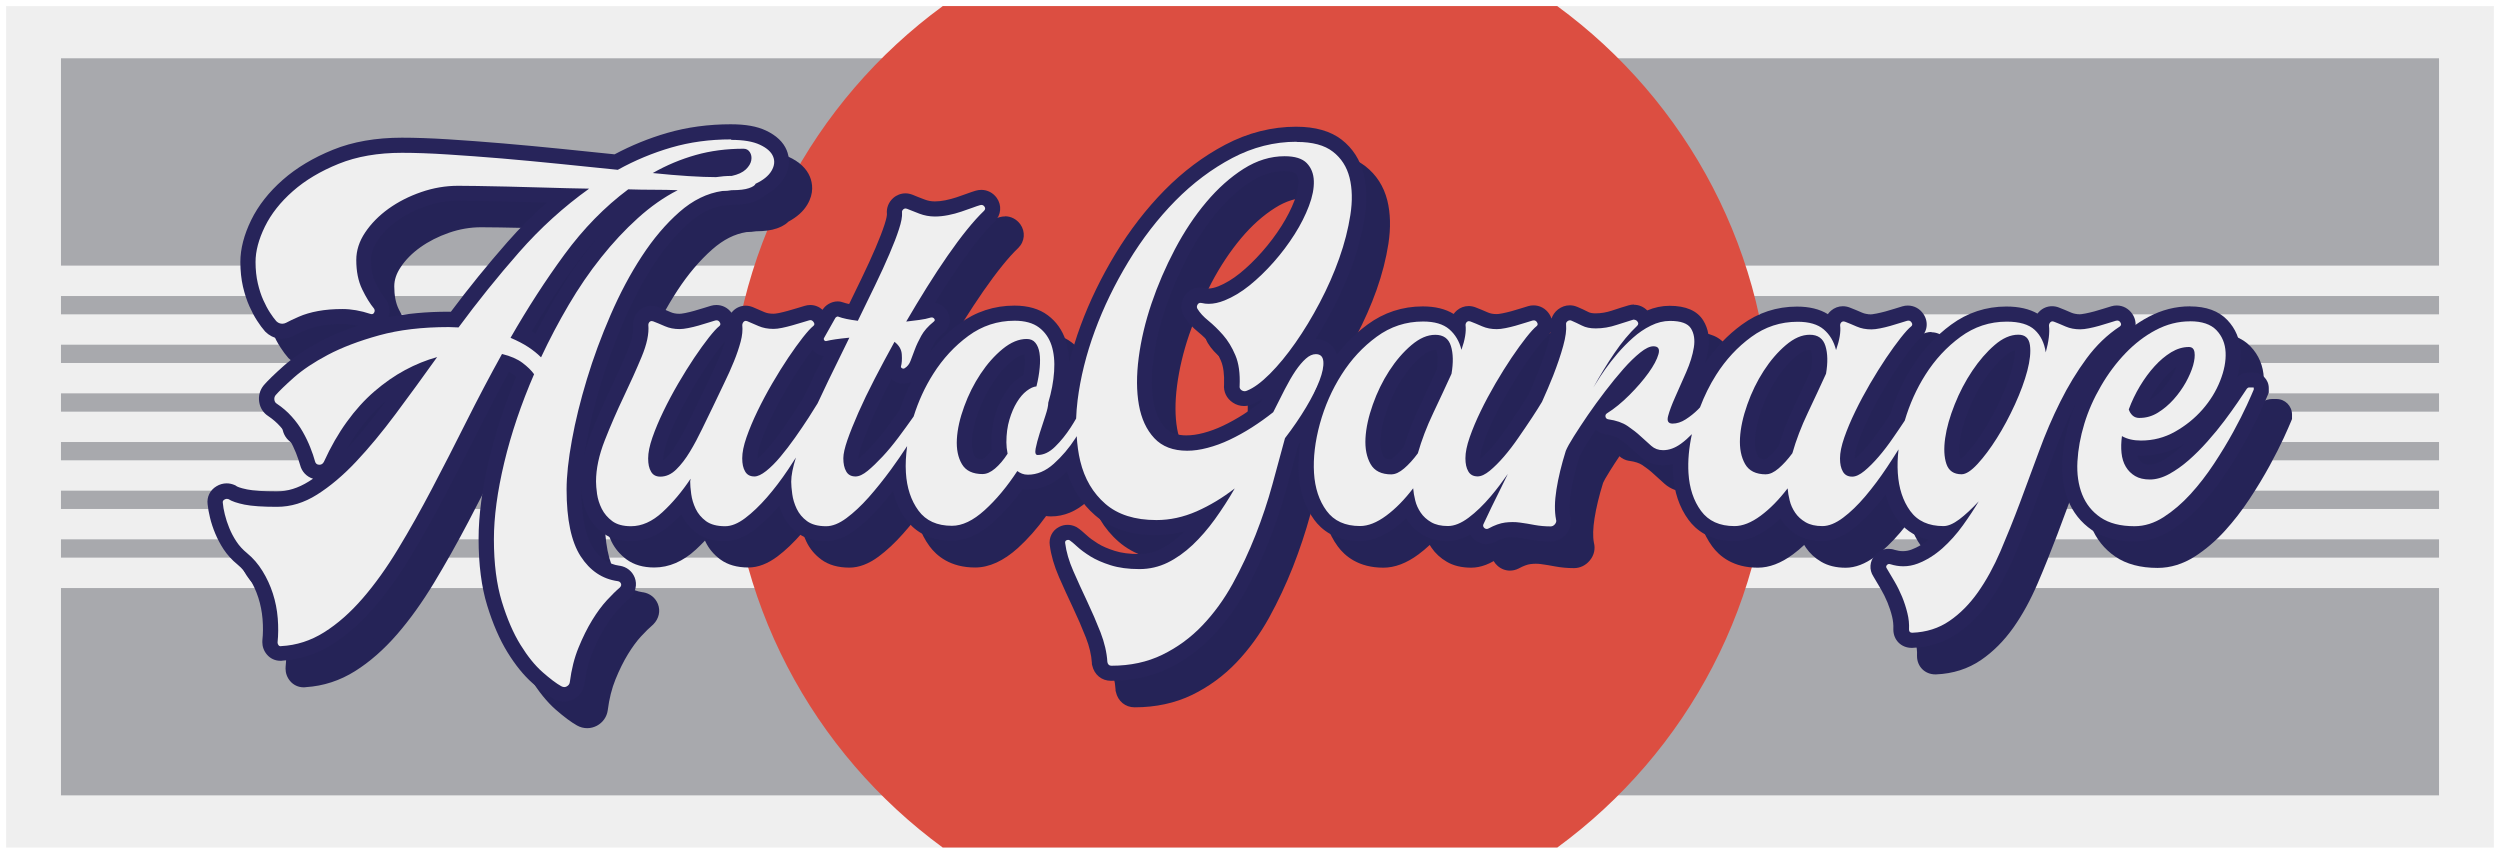 <?xml version="1.0" encoding="UTF-8"?><svg id="Livello_1" xmlns="http://www.w3.org/2000/svg" viewBox="0 0 410 140" width="410" height="140"><defs><style>.cls-1{fill:#dc4e41;}.cls-2{fill:#252357;}.cls-3{fill:#27245a;}.cls-4{fill:#a8a9ad;}.cls-5{fill:#efefef;}</style></defs><rect class="cls-5" x="1" y="1" width="408" height="138"/><g><g><rect class="cls-4" x="10" y="9.56" width="390" height="34"/><rect class="cls-4" x="10" y="96.44" width="390" height="34"/><rect class="cls-4" x="10" y="88.45" width="390" height="3"/><rect class="cls-4" x="10" y="80.47" width="390" height="3"/><rect class="cls-4" x="10" y="72.49" width="390" height="3"/><rect class="cls-4" x="10" y="64.51" width="390" height="3"/><rect class="cls-4" x="10" y="56.53" width="390" height="3"/><rect class="cls-4" x="10" y="48.55" width="390" height="3"/></g><g><path class="cls-1" d="m119.55,70c0,28.35,13.81,53.45,35.06,69h100.78c21.25-15.55,35.06-40.65,35.06-69s-13.81-53.45-35.06-69h-100.78c-21.25,15.55-35.06,40.65-35.06,69Z"/><g><g><g><path class="cls-2" d="m96.36,118.29c-.38,0-.75-.1-1.1-.31-.87-.48-1.94-1.28-3.26-2.44-1.33-1.16-2.63-2.77-3.86-4.77-1.23-1.99-2.3-4.47-3.19-7.37-.9-2.92-1.35-6.48-1.35-10.58,0-3.76.58-8.1,1.73-12.9,1.09-4.55,2.66-9.25,4.66-13.98-.33-.35-.73-.71-1.21-1.08-.51-.38-1.18-.71-2.01-.99-1.85,3.37-3.66,6.82-5.39,10.27-1.87,3.75-3.76,7.43-5.6,10.93-1.85,3.52-3.73,6.86-5.59,9.94-1.89,3.13-3.89,5.91-5.95,8.29-2.09,2.41-4.31,4.36-6.6,5.79-2.34,1.47-4.87,2.29-7.52,2.44-.09.02-.19.02-.28.02-.49,0-.94-.21-1.26-.59-.3-.35-.45-.79-.45-1.26v-.13c.13-1.16.14-2.41.04-3.73-.1-1.29-.35-2.56-.74-3.78-.39-1.21-.92-2.36-1.57-3.42-.63-1.03-1.39-1.91-2.26-2.62-.8-.65-1.48-1.39-2.01-2.21-.51-.78-.94-1.59-1.27-2.41-.33-.81-.6-1.62-.79-2.41-.19-.78-.31-1.44-.36-2.03-.1-.7.22-1.37.86-1.75.32-.19.67-.29,1.03-.29.25,0,.49.05.73.14l.12.05.11.07c.22.15.8.44,2.19.72,1.14.23,2.84.34,5.05.34,2.02,0,4.01-.61,5.93-1.81,2.03-1.27,4.1-3.01,6.14-5.19,2.09-2.22,4.24-4.81,6.39-7.71,1.44-1.94,2.93-3.96,4.44-6.04-.43.2-.86.42-1.29.65-1.64.88-3.25,2.01-4.8,3.34-1.54,1.33-3,2.93-4.33,4.78-1.34,1.86-2.57,3.99-3.64,6.34-.4.8-1.07,1.23-1.86,1.23h-.15c-.89-.06-1.56-.62-1.78-1.51-.16-.6-.4-1.31-.72-2.11-.31-.79-.7-1.6-1.16-2.41-.44-.79-1-1.55-1.64-2.28-.63-.71-1.38-1.36-2.22-1.92-.49-.29-.84-.83-.94-1.48-.1-.62.06-1.22.46-1.72.65-.75,1.67-1.74,3.14-3.05,1.48-1.32,3.45-2.63,5.83-3.9,2.37-1.25,5.28-2.36,8.63-3.29,3.38-.93,7.34-1.41,11.77-1.41.35,0,.66.01.94.04.02,0,.03,0,.05,0,3-4.04,6.22-8.02,9.59-11.86,2.73-3.11,5.7-5.95,8.85-8.47-1.17-.03-2.32-.06-3.46-.09-2.28-.07-4.39-.12-6.31-.17-1.92-.04-3.61-.08-5.05-.1-1.43-.02-2.46-.03-3.07-.03-1.89,0-3.79.32-5.65.96-1.88.65-3.57,1.51-5.04,2.56-1.45,1.04-2.63,2.24-3.52,3.57-.85,1.27-1.26,2.52-1.26,3.84,0,1.67.28,3.1.84,4.25.6,1.23,1.2,2.22,1.8,2.94l.06.07.05.08c.37.62.37,1.32,0,1.94-.32.53-.85.84-1.45.84-.2,0-.41-.03-.61-.1-1.46-.49-2.87-.73-4.19-.73s-2.65.1-3.77.31c-1.1.21-2.08.49-2.89.85-.87.38-1.54.7-2,.95-.41.21-.8.3-1.21.3-.13,0-.27,0-.4-.03-.54-.08-1.05-.34-1.45-.75-.4-.46-.78-.96-1.19-1.59-.41-.63-.81-1.38-1.19-2.24-.39-.86-.71-1.87-.97-2.98-.26-1.13-.4-2.4-.4-3.77,0-1.96.56-4.09,1.66-6.33,1.09-2.22,2.73-4.31,4.88-6.21,2.14-1.88,4.78-3.47,7.87-4.71,3.1-1.25,6.75-1.89,10.84-1.89,2.19,0,4.73.09,7.56.27,2.82.18,5.82.4,8.94.67,3.14.27,6.37.57,9.6.9l9.03.92c2.76-1.5,5.68-2.7,8.7-3.58,3.16-.92,6.57-1.38,10.13-1.38,2.2,0,3.91.3,5.22.92,1.41.66,2.35,1.53,2.78,2.58.32.78.52,2.01-.35,3.47-.57.96-1.51,1.77-2.8,2.42-.41.5-1.05.77-1.55.94-.77.27-1.79.4-3.12.4-.23.04-.48.07-.75.1-.27.02-.54.03-.81.04-2.2.33-4.33,1.39-6.33,3.15-2.12,1.87-4.12,4.22-5.94,7-1.84,2.81-3.53,5.99-5.02,9.43-1.51,3.47-2.8,6.97-3.84,10.41-1.05,3.45-1.86,6.77-2.43,9.88-.56,3.08-.85,5.73-.85,7.86,0,4.66.71,8.11,2.1,10.27,1.34,2.08,3.05,3.23,5.22,3.54.72.12,1.26.54,1.51,1.17.27.68.1,1.43-.47,2l-.08.07c-.53.45-1.2,1.11-1.99,1.96-.76.82-1.53,1.86-2.28,3.1-.76,1.25-1.48,2.7-2.14,4.31-.64,1.57-1.1,3.37-1.35,5.34-.1.72-.51,1.29-1.14,1.63-.32.17-.66.26-1,.26Zm-6.98-59.03c.7.34,1.32.7,1.86,1.06.34.22.66.45.96.69,1.19-2.45,2.49-4.86,3.87-7.21,1.66-2.83,3.48-5.5,5.42-7.93,1.94-2.43,4.01-4.65,6.16-6.6,1.01-.91,2.04-1.75,3.1-2.5-1.12,0-2.27-.02-3.43-.05-3.61,2.76-6.92,6.17-9.84,10.16-2.81,3.83-5.53,7.99-8.09,12.38Zm26.13-27.28c.46.03.9.06,1.34.09,1.7.11,3.16.16,4.35.16.83-.13,1.68-.19,2.55-.2.72-.17,1.26-.42,1.58-.72.31-.29.49-.58.53-.82.05-.28-.02-.4-.05-.45-2.66,0-5.19.33-7.51.99-.94.27-1.87.58-2.79.94Z"/><path class="cls-2" d="m123.75,27.29c2,0,3.56.27,4.69.8,1.13.53,1.85,1.17,2.16,1.93.31.75.22,1.54-.27,2.36-.49.82-1.35,1.52-2.6,2.1-.09.27-.46.51-1.1.73-.64.22-1.56.33-2.76.33h-.07c-.22.04-.47.08-.73.1-.27.02-.53.03-.8.03-2.48.36-4.84,1.51-7.05,3.46-2.22,1.95-4.27,4.37-6.15,7.25-1.89,2.88-3.59,6.09-5.12,9.61-1.53,3.53-2.83,7.04-3.89,10.55-1.06,3.5-1.89,6.84-2.46,10.01-.58,3.17-.87,5.87-.87,8.08,0,4.92.77,8.57,2.3,10.94,1.53,2.37,3.56,3.74,6.09,4.09.27.04.44.18.53.4.09.22.02.44-.2.66-.58.49-1.28,1.17-2.1,2.06-.82.89-1.63,1.98-2.43,3.29-.8,1.31-1.54,2.8-2.23,4.49-.69,1.68-1.16,3.57-1.43,5.66-.04.31-.21.54-.5.7-.13.07-.27.11-.41.11-.16,0-.32-.05-.49-.14-.8-.44-1.82-1.21-3.06-2.3-1.24-1.09-2.45-2.58-3.63-4.49-1.18-1.91-2.2-4.27-3.06-7.09-.86-2.82-1.3-6.22-1.3-10.21,0-3.68.57-7.88,1.7-12.61,1.13-4.72,2.76-9.55,4.89-14.47-.44-.62-1.08-1.24-1.9-1.86-.82-.62-1.94-1.11-3.36-1.46-2.04,3.68-4,7.41-5.89,11.18-1.89,3.77-3.75,7.41-5.59,10.91-1.84,3.5-3.69,6.8-5.56,9.88-1.86,3.08-3.8,5.79-5.82,8.12-2.02,2.33-4.12,4.18-6.32,5.56-2.2,1.38-4.54,2.13-7.02,2.26-.04.01-.09.02-.13.02-.12,0-.22-.05-.31-.15-.11-.13-.17-.29-.17-.47.13-1.24.14-2.56.03-3.96-.11-1.4-.38-2.75-.8-4.06-.42-1.31-.99-2.54-1.7-3.69-.71-1.15-1.55-2.13-2.53-2.93-.71-.58-1.3-1.22-1.76-1.93-.47-.71-.85-1.44-1.16-2.2-.31-.75-.55-1.5-.73-2.23-.18-.73-.29-1.36-.33-1.9-.04-.22.04-.4.27-.53.13-.08.27-.12.4-.12.09,0,.18.02.27.05.53.35,1.41.65,2.63.9,1.22.24,2.98.36,5.29.36s4.46-.66,6.59-2c2.13-1.33,4.26-3.13,6.39-5.39,2.13-2.26,4.29-4.87,6.49-7.82,2.2-2.95,4.47-6.06,6.82-9.35-1.77.49-3.53,1.2-5.26,2.13-1.73.93-3.4,2.1-5.02,3.49-1.62,1.4-3.13,3.06-4.52,4.99-1.4,1.93-2.65,4.11-3.76,6.55-.17.33-.41.5-.73.5-.02,0-.04,0-.07,0-.36-.02-.58-.21-.67-.57-.18-.66-.43-1.42-.77-2.26-.33-.84-.74-1.7-1.23-2.56-.49-.87-1.09-1.7-1.8-2.49-.71-.8-1.53-1.51-2.46-2.13-.22-.13-.36-.34-.4-.63-.04-.29.02-.54.2-.77.58-.66,1.57-1.63,2.99-2.89,1.42-1.26,3.28-2.51,5.59-3.73,2.31-1.22,5.1-2.28,8.38-3.19,3.28-.91,7.1-1.36,11.44-1.36.31,0,.59.01.83.03.24.02.5.03.77.03,3.1-4.21,6.41-8.32,9.91-12.31,3.5-3.99,7.34-7.47,11.51-10.45-2.4-.04-4.74-.1-7.02-.17-2.28-.07-4.39-.12-6.32-.17-1.93-.04-3.62-.08-5.06-.1-1.44-.02-2.47-.03-3.09-.03-2.04,0-4.06.34-6.05,1.03-2,.69-3.78,1.6-5.36,2.73-1.57,1.13-2.85,2.43-3.83,3.89-.98,1.46-1.46,2.97-1.46,4.52,0,1.86.32,3.46.96,4.79.64,1.33,1.3,2.39,1.96,3.19.13.22.13.44,0,.66-.09.16-.22.24-.39.24-.07,0-.14-.01-.21-.04-1.6-.53-3.13-.8-4.59-.8s-2.79.11-3.99.33c-1.2.22-2.25.53-3.16.93-.91.4-1.61.73-2.1,1-.2.1-.41.15-.62.15-.07,0-.14,0-.21-.02-.29-.04-.54-.18-.77-.4-.31-.35-.65-.82-1.03-1.4-.38-.58-.74-1.26-1.1-2.06-.36-.8-.66-1.72-.9-2.76-.24-1.04-.37-2.21-.37-3.49,0-1.77.51-3.7,1.53-5.79,1.02-2.08,2.55-4.03,4.59-5.82,2.04-1.8,4.55-3.29,7.52-4.49,2.97-1.2,6.43-1.8,10.38-1.8,2.17,0,4.67.09,7.48.27,2.82.18,5.79.4,8.92.66,3.13.27,6.32.57,9.58.9,3.26.33,6.4.66,9.41.96,2.79-1.55,5.72-2.77,8.78-3.66,3.06-.89,6.32-1.33,9.78-1.33m-2.46,6.19c.84-.13,1.71-.2,2.59-.2,1.02-.22,1.79-.58,2.3-1.06.51-.49.81-.99.9-1.5.09-.51.01-.95-.23-1.33-.24-.38-.59-.57-1.03-.57-2.79,0-5.41.34-7.85,1.03-2.44.69-4.79,1.67-7.05,2.96,2.13.22,4.08.39,5.85.5,1.77.11,3.28.17,4.52.17m-28.68,29.54c1.37-2.93,2.88-5.79,4.52-8.58,1.64-2.79,3.41-5.39,5.32-7.78,1.91-2.4,3.91-4.55,6.02-6.45,2.11-1.91,4.29-3.44,6.55-4.59-1.2-.04-2.48-.07-3.86-.07s-2.79-.02-4.26-.07c-3.86,2.88-7.34,6.44-10.45,10.68-3.11,4.24-6.05,8.79-8.85,13.67,1.15.49,2.13,1,2.93,1.53.8.53,1.49,1.09,2.06,1.66m31.14-38.21c-3.68,0-7.2.48-10.47,1.43-2.97.86-5.86,2.04-8.6,3.5l-8.65-.89c-3.24-.33-6.48-.63-9.62-.9-3.1-.26-6.11-.49-8.97-.67-2.86-.18-5.43-.27-7.64-.27-4.25,0-8.05.66-11.3,1.98-3.22,1.3-5.99,2.96-8.23,4.93-2.28,2-4.02,4.22-5.18,6.59-1.18,2.42-1.78,4.73-1.78,6.88,0,1.47.15,2.84.43,4.06.28,1.19.63,2.26,1.05,3.2.41.91.84,1.73,1.29,2.41.44.68.85,1.23,1.24,1.67l.05.06.05.05c.6.6,1.34.98,2.16,1.1.19.03.39.04.58.04.6,0,1.18-.14,1.73-.41l.04-.02.04-.02c.42-.23,1.06-.53,1.9-.9.73-.32,1.61-.58,2.62-.77,1.04-.19,2.24-.29,3.54-.29.79,0,1.62.1,2.47.3-2.26.75-4.28,1.6-6.03,2.52-2.47,1.31-4.52,2.68-6.08,4.07-1.51,1.34-2.56,2.37-3.22,3.12l-.03.04-.03.04c-.61.76-.86,1.72-.71,2.69.15.98.68,1.81,1.5,2.33.74.5,1.4,1.07,1.95,1.69.59.66,1.09,1.36,1.49,2.07.43.76.79,1.52,1.09,2.26.29.75.52,1.42.68,1.99.27,1.09,1.07,1.93,2.12,2.25-.24.16-.47.31-.71.46-1.74,1.09-3.47,1.62-5.27,1.62-2.13,0-3.75-.11-4.81-.32-1.31-.26-1.7-.5-1.74-.53l-.21-.14-.24-.1c-.38-.15-.78-.23-1.18-.23-.58,0-1.16.16-1.68.48-1.05.62-1.61,1.77-1.45,2.95.06.64.19,1.36.39,2.18.2.85.49,1.72.85,2.59.37.89.83,1.77,1.38,2.61.61.92,1.37,1.76,2.27,2.49.75.62,1.42,1.39,1.98,2.3.6.98,1.09,2.04,1.45,3.16.36,1.12.59,2.3.69,3.49.1,1.24.09,2.42-.03,3.5v.13s-.01.13-.01.13c0,.77.26,1.48.75,2.06.54.65,1.35,1.03,2.2,1.03.14,0,.27,0,.41-.03,2.84-.18,5.55-1.06,8.05-2.63,2.39-1.5,4.71-3.53,6.88-6.03,2.1-2.42,4.14-5.27,6.07-8.46,1.87-3.1,3.77-6.47,5.63-10.01,1.84-3.51,3.73-7.2,5.61-10.96,1.56-3.11,3.18-6.22,4.84-9.27.27.13.51.27.7.42.17.13.34.26.49.39-1.87,4.53-3.35,9.03-4.4,13.39-1.17,4.89-1.76,9.33-1.76,13.18,0,4.22.47,7.9,1.41,10.94.92,3,2.04,5.58,3.32,7.66,1.3,2.11,2.68,3.81,4.1,5.06,1.39,1.21,2.53,2.06,3.49,2.6.52.3,1.1.45,1.69.45.55,0,1.08-.14,1.58-.4.98-.53,1.63-1.45,1.78-2.53.24-1.9.67-3.6,1.27-5.07.63-1.55,1.32-2.95,2.05-4.14.71-1.16,1.43-2.14,2.13-2.9.75-.81,1.38-1.43,1.88-1.85l.08-.07.07-.07c.91-.92,1.2-2.19.75-3.33-.42-1.04-1.3-1.74-2.43-1.93h-.03s-.03,0-.03,0c-1.82-.26-3.2-1.2-4.35-2.98-1.26-1.95-1.9-5.19-1.9-9.6,0-2.06.28-4.63.83-7.64.56-3.06,1.36-6.33,2.39-9.74,1.03-3.4,2.31-6.86,3.79-10.28,1.47-3.38,3.12-6.49,4.92-9.24,1.75-2.68,3.68-4.95,5.72-6.75,1.82-1.6,3.66-2.53,5.61-2.84.27,0,.55-.02.81-.04.25-.02.5-.05.75-.09,1.41-.01,2.53-.16,3.41-.47.36-.13,1.24-.43,1.91-1.11,1.4-.75,2.44-1.68,3.1-2.79,1.13-1.89.85-3.53.43-4.57-.55-1.34-1.7-2.43-3.4-3.23-1.48-.7-3.36-1.03-5.74-1.03h0Zm-56.18,31.66c.34-.88.26-1.86-.25-2.71l-.1-.16-.12-.15c-.53-.64-1.08-1.55-1.64-2.69-.48-.99-.72-2.23-.72-3.71,0-1.06.34-2.09,1.05-3.15.8-1.21,1.88-2.3,3.21-3.25,1.37-.98,2.96-1.79,4.72-2.4,1.73-.6,3.49-.9,5.25-.9.61,0,1.63.01,3.06.03,1.43.02,3.12.06,5.04.1,1.92.05,4.02.1,6.3.17.07,0,.13,0,.2,0-2.28,2-4.44,4.18-6.48,6.5-3.24,3.69-6.35,7.52-9.25,11.4-.13,0-.26,0-.4,0-3.61,0-6.92.31-9.87.92h0Zm23.53,2.31c2.35-3.94,4.82-7.69,7.37-11.17,1.25-1.71,2.57-3.31,3.96-4.79-.65.74-1.29,1.5-1.91,2.28-1.97,2.48-3.83,5.2-5.52,8.07-1.15,1.95-2.24,3.96-3.27,5.99-.2-.13-.41-.26-.63-.39h0Zm-30.28,19.2c.6-1.05,1.23-2.04,1.9-2.96,1.28-1.77,2.67-3.3,4.14-4.57.12-.1.24-.2.36-.3-.17.23-.33.45-.5.67-1.99,2.67-3.96,5.07-5.89,7.16h0Z"/></g><g><path class="cls-2" d="m122.75,91.87c-1.59,0-2.89-.36-3.86-1.07-.92-.68-1.62-1.52-2.08-2.5-.31-.66-.55-1.34-.7-2.03-.89,1.09-1.83,2.09-2.79,2.98-1.89,1.74-3.91,2.62-6,2.62-1.55,0-2.83-.36-3.79-1.07-.91-.67-1.62-1.5-2.1-2.47-.46-.92-.76-1.86-.88-2.82-.12-.89-.18-1.6-.18-2.2,0-2.23.51-4.66,1.52-7.21.96-2.42,2.01-4.85,3.13-7.2,1.1-2.31,2.09-4.51,2.94-6.53.78-1.86,1.12-3.42,1.01-4.63v-.12c0-.58.23-1.11.66-1.48.31-.27.7-.42,1.12-.42.23,0,.47.05.71.14.58.22,1.24.5,1.97.81.55.24,1.19.36,1.9.36.32,0,.72-.05,1.19-.14.52-.1,1.05-.23,1.57-.38.54-.15,1.05-.3,1.52-.45.5-.16.91-.28,1.23-.38.19-.05.38-.08.56-.08.62,0,1.18.31,1.54.85.54.81.41,1.74-.32,2.32-.19.15-.62.55-1.49,1.66-.7.89-1.49,1.99-2.34,3.25-.85,1.27-1.72,2.66-2.58,4.16-.86,1.49-1.67,3-2.39,4.48-.71,1.46-1.29,2.86-1.74,4.15-.42,1.22-.63,2.23-.63,3.02,0,.67.1,1.19.31,1.55.06.1.11.2.45.2.6,0,1.17-.27,1.73-.81.72-.7,1.41-1.6,2.07-2.68.69-1.14,1.34-2.36,1.94-3.62.62-1.31,1.21-2.51,1.74-3.58.61-1.31,1.23-2.61,1.86-3.89.61-1.23,1.14-2.43,1.59-3.54.44-1.1.8-2.13,1.05-3.08.22-.84.3-1.6.23-2.24v-.07s0-.07,0-.07c0-.55.21-1.05.6-1.44.33-.33.76-.51,1.21-.51.23,0,.46.05.68.14.56.23,1.19.5,1.9.81.55.24,1.21.36,1.97.36.31,0,.7-.05,1.14-.14.51-.11,1.02-.23,1.55-.38.55-.15,1.07-.3,1.57-.46.52-.16.93-.28,1.25-.37.14-.05.34-.08.54-.08.58,0,1.11.28,1.5.79.6.8.5,1.78-.25,2.38-.19.15-.62.55-1.49,1.66-.7.89-1.49,1.99-2.34,3.25-.85,1.27-1.72,2.67-2.58,4.15-.86,1.49-1.67,2.99-2.39,4.48-.71,1.46-1.29,2.86-1.74,4.15-.42,1.22-.63,2.23-.63,3.02,0,.67.1,1.19.31,1.55.06.1.11.2.45.2.04,0,.39-.02,1.16-.63.69-.55,1.41-1.27,2.15-2.15.77-.92,1.55-1.94,2.33-3.05.78-1.11,1.52-2.2,2.2-3.25.68-1.05,1.27-2,1.78-2.83.48-.79.83-1.37,1.06-1.74.3-.62.9-.98,1.63-.98.63,0,1.2.31,1.56.85.4.6.41,1.33.03,1.96-.31.63-.86,1.68-1.6,3.05-.73,1.34-1.6,2.86-2.59,4.51-.98,1.62-2.05,3.31-3.19,5.01-1.16,1.72-2.36,3.31-3.59,4.71-1.25,1.43-2.51,2.63-3.75,3.57-1.39,1.05-2.75,1.58-4.04,1.58Z"/><path class="cls-2" d="m136.78,56.87c.19,0,.36.1.51.3.2.27.19.49-.03.66-.4.31-.96.93-1.7,1.86-.73.93-1.53,2.04-2.4,3.33-.86,1.29-1.74,2.69-2.63,4.22-.89,1.53-1.7,3.05-2.43,4.56-.73,1.51-1.33,2.94-1.8,4.29-.47,1.35-.7,2.49-.7,3.43s.15,1.61.47,2.16c.31.56.82.83,1.53.83.53,0,1.17-.3,1.93-.9.75-.6,1.53-1.37,2.33-2.33.8-.95,1.6-2,2.4-3.13.8-1.13,1.54-2.23,2.23-3.29.69-1.06,1.29-2.02,1.8-2.86.51-.84.88-1.44,1.1-1.8.09-.22.27-.33.53-.33.22,0,.4.1.53.3.13.2.13.41,0,.63-.36.71-.9,1.74-1.63,3.09-.73,1.35-1.59,2.84-2.56,4.46-.98,1.62-2.03,3.27-3.16,4.96-1.13,1.69-2.3,3.22-3.49,4.59-1.2,1.37-2.38,2.5-3.56,3.39-1.18.89-2.27,1.33-3.29,1.33-1.33,0-2.37-.28-3.13-.83-.75-.56-1.32-1.23-1.7-2.03-.38-.8-.62-1.61-.73-2.43-.11-.82-.17-1.5-.17-2.03l.07-.47c-1.42,2.13-2.96,3.96-4.62,5.49-1.66,1.53-3.38,2.3-5.16,2.3-1.29,0-2.31-.28-3.06-.83-.75-.56-1.33-1.23-1.73-2.03-.4-.8-.65-1.61-.77-2.43-.11-.82-.17-1.5-.17-2.03,0-2.08.48-4.33,1.43-6.75.95-2.42,1.98-4.79,3.09-7.12,1.11-2.33,2.1-4.52,2.96-6.59.86-2.06,1.23-3.8,1.1-5.22,0-.22.08-.4.23-.53.09-.08.2-.12.31-.12.08,0,.16.02.25.05.58.22,1.22.49,1.93.8.71.31,1.51.47,2.4.47.4,0,.88-.06,1.43-.17.55-.11,1.11-.24,1.66-.4.55-.15,1.07-.31,1.56-.47.49-.15.89-.28,1.2-.37.08-.02.15-.03.22-.03.21,0,.38.1.51.3.18.27.15.49-.07.66-.4.31-.96.93-1.7,1.86-.73.93-1.53,2.04-2.4,3.33-.86,1.29-1.74,2.69-2.63,4.22-.89,1.53-1.7,3.05-2.43,4.56-.73,1.51-1.33,2.94-1.8,4.29-.47,1.35-.7,2.49-.7,3.43s.15,1.61.47,2.16c.31.56.82.83,1.53.83.93,0,1.8-.39,2.59-1.16.8-.78,1.55-1.75,2.26-2.93.71-1.17,1.37-2.42,2-3.73.62-1.31,1.2-2.49,1.73-3.56.62-1.33,1.24-2.63,1.86-3.89.62-1.26,1.16-2.47,1.63-3.63.47-1.15.83-2.23,1.1-3.23.27-1,.35-1.9.27-2.7,0-.22.08-.41.23-.57.1-.1.21-.15.34-.15.07,0,.15.02.23.05.53.22,1.15.49,1.86.8.71.31,1.53.47,2.46.47.4,0,.87-.06,1.4-.17.53-.11,1.07-.24,1.63-.4.55-.15,1.09-.31,1.6-.47.51-.15.92-.28,1.23-.37.07-.02.13-.03.19-.03m0-2.48c-.31,0-.61.05-.91.14-.32.09-.73.21-1.23.37-.5.15-1.01.3-1.54.45-.5.14-1,.26-1.47.36-.45.09-.74.11-.89.11-.58,0-1.08-.09-1.47-.26-.73-.32-1.36-.59-1.9-.82-.41-.16-.8-.24-1.18-.24-.78,0-1.52.31-2.09.87-.09.09-.17.18-.25.28-.6-.81-1.49-1.26-2.47-1.26-.3,0-.6.04-.9.13-.33.1-.75.22-1.27.39-.46.15-.96.29-1.48.44-.49.14-.99.26-1.48.36-.49.1-.78.12-.95.12-.54,0-1.01-.09-1.4-.26-.74-.32-1.43-.61-2.03-.84-.36-.14-.75-.22-1.14-.22-.71,0-1.39.26-1.93.72-.7.6-1.09,1.46-1.09,2.41v.23c.08.69-.03,1.95-.9,4.03-.84,2-1.82,4.18-2.91,6.48-1.13,2.37-2.19,4.82-3.16,7.28-1.06,2.7-1.6,5.28-1.6,7.66,0,.65.06,1.42.19,2.36.15,1.09.49,2.17,1,3.21.57,1.15,1.41,2.13,2.48,2.92,1.19.87,2.71,1.31,4.53,1.31,2.41,0,4.71-.99,6.83-2.95.5-.46.99-.95,1.48-1.46.02.04.04.09.06.13.55,1.17,1.38,2.17,2.47,2.97,1.19.87,2.73,1.31,4.6,1.31,1.57,0,3.17-.62,4.78-1.83,1.31-.99,2.63-2.25,3.93-3.74,1.26-1.45,2.5-3.07,3.68-4.84,1.15-1.72,2.24-3.42,3.22-5.06,1-1.65,1.88-3.18,2.62-4.56.71-1.3,1.26-2.35,1.64-3.1.57-1.03.52-2.2-.12-3.17-.6-.89-1.54-1.4-2.59-1.4-1.18,0-2.19.61-2.71,1.62-.23.37-.58.94-1.04,1.71-.5.82-1.09,1.77-1.76,2.8-.67,1.03-1.4,2.11-2.17,3.21-.76,1.07-1.52,2.07-2.27,2.97-.65.78-1.28,1.42-1.88,1.9,0-.03,0-.05,0-.08,0-.45.1-1.27.56-2.62.43-1.25,1-2.6,1.68-4.02.71-1.46,1.5-2.94,2.34-4.4.85-1.47,1.71-2.84,2.54-4.09.83-1.23,1.6-2.3,2.29-3.18.88-1.13,1.23-1.41,1.27-1.44,1.3-1.04,1.5-2.76.49-4.1-.62-.82-1.52-1.29-2.49-1.29h0Zm-24.12,25.49c0-.1-.01-.22-.01-.36,0-.45.1-1.27.56-2.62.43-1.25,1-2.6,1.68-4.02.71-1.46,1.5-2.94,2.34-4.4.85-1.47,1.71-2.84,2.54-4.09.83-1.23,1.6-2.3,2.29-3.18.29-.37.53-.65.71-.86-.22.73-.5,1.51-.83,2.33-.44,1.09-.96,2.25-1.56,3.46-.62,1.26-1.25,2.58-1.87,3.91-.53,1.06-1.11,2.26-1.74,3.57-.58,1.23-1.22,2.41-1.88,3.51-.6.99-1.23,1.81-1.87,2.43-.14.14-.27.23-.37.3h0Z"/></g><g><path class="cls-2" d="m139.31,91.87c-1.59,0-2.89-.36-3.86-1.07-.92-.67-1.62-1.51-2.08-2.49-.43-.91-.71-1.85-.84-2.79-.12-.89-.18-1.61-.18-2.19,0-1.2.29-2.69.89-4.53.57-1.74,1.32-3.69,2.24-5.79.9-2.07,1.95-4.33,3.12-6.72.82-1.68,1.64-3.36,2.46-5.04h0c-.55.08-.99.16-1.31.24-.14.03-.28.05-.42.05-.53,0-1.01-.26-1.3-.7-.37-.55-.37-1.23,0-1.77l1.75-3.11c.12-.24.36-.5.68-.69.25-.15.54-.23.82-.23.2,0,.39.04.58.12.29.11.67.21,1.12.3.27.06.57.11.89.16.83-1.71,1.64-3.38,2.43-5.01.9-1.86,1.69-3.58,2.34-5.11.65-1.51,1.16-2.84,1.52-3.96.4-1.23.45-1.86.44-2.14-.09-.62.13-1.21.62-1.63.34-.3.75-.45,1.18-.45.23,0,.47.05.69.14.54.22,1.2.48,2.01.79.68.26,1.39.39,2.12.39.63,0,1.28-.07,1.94-.21.71-.15,1.38-.32,1.98-.53.65-.22,1.24-.42,1.76-.62.57-.21,1.02-.37,1.36-.46.2-.06.39-.09.58-.09.6,0,1.13.28,1.5.78.54.75.46,1.65-.19,2.31-.83.78-1.73,1.78-2.71,3-1,1.23-2.05,2.65-3.14,4.22-1.1,1.58-2.23,3.3-3.36,5.11-.7,1.11-1.4,2.26-2.09,3.42.48-.08.93-.18,1.35-.31l.06-.02h.07c.12-.04.24-.05.36-.05.56,0,1.05.25,1.4.7.55.73.41,1.66-.31,2.2-.77.63-1.37,1.29-1.73,1.94-.41.74-.74,1.44-.99,2.1l-.7,1.86c-.3.8-.8,1.41-1.49,1.82-.21.15-.53.24-.85.24-.29,0-.58-.08-.85-.24-.66-.38-.95-1.1-.72-1.8.03-.11.09-.4.09-.98-.74,1.36-1.45,2.71-2.14,4.03-1,1.94-1.89,3.78-2.63,5.45-.74,1.67-1.33,3.15-1.76,4.39-.49,1.43-.6,2.2-.6,2.59,0,.67.1,1.19.31,1.55.06.1.11.2.45.2.1,0,.48-.05,1.21-.65.71-.58,1.48-1.33,2.31-2.21.83-.89,1.68-1.91,2.51-3.03.86-1.14,1.65-2.23,2.37-3.26.71-1.02,1.34-1.95,1.86-2.78l1.13-1.79c.34-.57.93-.91,1.58-.91s1.24.34,1.59.93c.33.55.39,1.18.15,1.76l-.03.08-.04.07c-.4.71-.99,1.75-1.77,3.1-.78,1.36-1.7,2.88-2.72,4.5-1.03,1.63-2.18,3.31-3.41,4.99-1.25,1.7-2.5,3.26-3.73,4.65-1.27,1.43-2.56,2.63-3.82,3.56-1.41,1.04-2.78,1.57-4.06,1.57Z"/><path class="cls-2" d="m164.83,37.97c.2,0,.37.09.5.27.18.24.15.48-.07.7-.84.8-1.77,1.83-2.79,3.09-1.02,1.26-2.09,2.7-3.19,4.29-1.11,1.6-2.24,3.32-3.39,5.16-1.15,1.84-2.28,3.72-3.39,5.62.75-.09,1.47-.18,2.16-.27.69-.09,1.32-.22,1.9-.4.04,0,.09-.01.13-.01.16,0,.3.07.41.21.13.18.11.33-.07.47-.93.75-1.62,1.53-2.06,2.33-.44.8-.8,1.55-1.06,2.26-.27.71-.5,1.33-.7,1.86-.2.53-.52.93-.96,1.2-.07.04-.14.07-.21.07s-.15-.02-.22-.07c-.16-.09-.21-.2-.17-.33.13-.44.18-1.08.13-1.9-.04-.82-.44-1.52-1.2-2.1-1.15,2.09-2.24,4.11-3.26,6.09-1.02,1.97-1.91,3.82-2.66,5.52-.75,1.71-1.35,3.2-1.8,4.49-.44,1.29-.67,2.28-.67,2.99,0,.89.15,1.61.47,2.16.31.56.82.83,1.53.83.58,0,1.24-.31,2-.93.75-.62,1.56-1.4,2.43-2.33.87-.93,1.73-1.97,2.6-3.13.86-1.15,1.66-2.25,2.39-3.29.73-1.04,1.36-1.98,1.9-2.83.53-.84.91-1.44,1.13-1.8.13-.22.31-.33.53-.33s.4.11.53.33c.13.22.16.44.07.66-.4.71-.99,1.74-1.76,3.09-.78,1.35-1.67,2.84-2.69,4.46-1.02,1.62-2.14,3.26-3.36,4.92-1.22,1.66-2.44,3.18-3.66,4.56-1.22,1.37-2.43,2.5-3.63,3.39-1.2.89-2.31,1.33-3.33,1.33-1.33,0-2.37-.28-3.13-.83-.75-.55-1.32-1.23-1.7-2.02-.38-.8-.62-1.6-.73-2.42-.11-.82-.17-1.49-.17-2.02,0-1.06.28-2.45.83-4.15.55-1.7,1.29-3.6,2.2-5.68.91-2.08,1.94-4.3,3.09-6.67,1.15-2.37,2.31-4.72,3.46-7.07-.93.09-1.7.18-2.3.27-.6.09-1.08.18-1.43.27-.04.01-.09.02-.13.02-.12,0-.21-.05-.27-.15-.09-.13-.09-.27,0-.4l1.8-3.19c.04-.09.12-.17.23-.23.07-.04.13-.06.19-.06.04,0,.08,0,.11.03.35.13.8.26,1.33.37.53.11,1.15.21,1.86.3.98-2,1.92-3.94,2.83-5.82.91-1.88,1.7-3.6,2.36-5.16.67-1.55,1.19-2.9,1.56-4.06.38-1.15.54-2.04.5-2.66-.04-.22.02-.41.2-.57.11-.1.23-.15.37-.15.07,0,.15.02.23.05.53.22,1.21.49,2.03.8.82.31,1.67.47,2.56.47.71,0,1.44-.08,2.2-.23.75-.15,1.46-.34,2.13-.57.67-.22,1.26-.43,1.8-.63.53-.2.95-.34,1.26-.43.08-.02.16-.04.23-.04m0-2.48c-.3,0-.61.04-.92.13-.39.11-.87.28-1.45.49-.51.19-1.08.39-1.71.6-.57.19-1.18.35-1.85.49-.59.12-1.16.18-1.7.18-.59,0-1.14-.1-1.68-.3-.78-.29-1.44-.55-1.95-.77-.41-.16-.8-.24-1.19-.24-.73,0-1.44.27-2,.76-.77.68-1.15,1.65-1.04,2.65,0,.14-.04.63-.38,1.67-.35,1.08-.85,2.38-1.48,3.85-.65,1.51-1.42,3.21-2.32,5.06-.66,1.36-1.33,2.75-2.02,4.16-.43-.09-.7-.17-.86-.23-.33-.13-.67-.2-1.03-.2-.51,0-1.02.15-1.48.42-.47.28-.86.68-1.12,1.17l-1.75,3.11c-.58.95-.56,2.11.07,3.04.45.67,1.16,1.11,1.95,1.22-.49.99-.97,1.99-1.46,2.99-1.17,2.4-2.22,4.67-3.14,6.76-.93,2.14-1.7,4.12-2.28,5.9-.64,1.97-.95,3.58-.95,4.92,0,.64.06,1.41.19,2.35.15,1.07.46,2.13.95,3.15.56,1.17,1.39,2.17,2.47,2.96,1.19.87,2.73,1.31,4.59,1.31,1.56,0,3.17-.61,4.8-1.82,1.33-.99,2.67-2.24,4-3.74,1.26-1.42,2.54-3.01,3.8-4.74,1.25-1.7,2.41-3.41,3.46-5.07,1.04-1.64,1.96-3.17,2.75-4.55.78-1.36,1.37-2.4,1.77-3.11l.08-.14.06-.15c.38-.94.29-1.98-.24-2.86-.57-.96-1.57-1.53-2.66-1.53s-2.08.57-2.66,1.53c-.2.31-.57.91-1.1,1.75-.51.81-1.13,1.73-1.83,2.73-.71,1.02-1.5,2.1-2.35,3.23-.81,1.08-1.63,2.06-2.43,2.93-.76.82-1.48,1.51-2.13,2.05,0-.03,0-.07,0-.1,0-.15.04-.76.53-2.19.42-1.21,1-2.66,1.72-4.3.73-1.66,1.6-3.47,2.6-5.39.19-.36.38-.73.57-1.1.15.13.31.25.49.35.44.25.94.39,1.45.39.54,0,1.07-.15,1.53-.45.9-.55,1.58-1.39,1.97-2.42l.54-1.44.16-.42c.22-.59.53-1.24.91-1.93.28-.51.77-1.05,1.44-1.59,1.23-.97,1.45-2.63.51-3.89-.46-.62-1.11-1.02-1.83-1.15.25-.4.5-.81.75-1.2,1.13-1.8,2.25-3.5,3.33-5.06,1.07-1.54,2.11-2.94,3.09-4.15.94-1.17,1.81-2.13,2.57-2.85l.02-.02.02-.02c1.08-1.07,1.21-2.68.33-3.9-.61-.83-1.52-1.3-2.51-1.3h0Z"/></g><g><path class="cls-2" d="m159.94,91.81c-2.85,0-5.03-1.01-6.49-3-1.36-1.85-2.13-4.16-2.3-6.87-.16-2.61.18-5.46,1.01-8.49.83-3.01,2.08-5.84,3.71-8.42,1.65-2.6,3.69-4.81,6.07-6.56,2.47-1.82,5.27-2.74,8.32-2.74,1.95,0,3.55.45,4.74,1.35,1.18.89,2.02,2.08,2.5,3.53.45,1.36.61,2.96.49,4.76-.11,1.68-.44,3.44-.97,5.24-.03.6-.2,1.35-.52,2.32-.31.93-.62,1.88-.93,2.85-.2.62-.36,1.19-.48,1.7.31-.17.64-.41.97-.73.86-.84,1.66-1.83,2.39-2.95.75-1.16,1.41-2.31,1.96-3.43.54-1.09.92-1.91,1.14-2.43.25-.84.95-1.36,1.84-1.36h.33c.54,0,1.04.27,1.36.75.34.51.39,1.07.16,1.56-.24.59-.71,1.69-1.38,3.22-.69,1.56-1.57,3.17-2.62,4.8-1.07,1.66-2.33,3.14-3.74,4.4-1.56,1.4-3.27,2.11-5.09,2.11-.47,0-.92-.07-1.33-.22-1.55,2.24-3.21,4.16-4.93,5.72-2.11,1.91-4.19,2.88-6.19,2.88Zm12.31-30.61c-.99,0-2.04.45-3.14,1.35-1.23,1-2.37,2.29-3.38,3.82-1.03,1.56-1.89,3.27-2.56,5.1-.66,1.81-1.04,3.49-1.12,5-.07,1.39.15,2.53.66,3.39.26.44.79,1.02,2.36,1.02.31,0,.73-.22,1.2-.61.52-.44,1.04-1.03,1.55-1.76-.09-.55-.13-1.08-.13-1.59,0-1.49.19-2.86.55-4.08.36-1.21.82-2.27,1.36-3.15.56-.92,1.2-1.66,1.9-2.2.45-.35.89-.6,1.32-.77.16-.74.27-1.45.33-2.13.08-.84.07-1.57-.02-2.15-.08-.47-.22-.84-.42-1.09-.04-.06-.13-.16-.46-.16Zm2.65,17.24h0Z"/><path class="cls-2" d="m170.25,56.97c1.68,0,3.02.37,3.99,1.1.97.73,1.66,1.71,2.06,2.93.4,1.22.54,2.65.43,4.29-.11,1.64-.43,3.35-.96,5.12,0,.49-.16,1.2-.47,2.13-.31.93-.62,1.89-.93,2.86-.31.98-.53,1.82-.67,2.53-.13.71-.02,1.06.33,1.06.98,0,1.93-.45,2.86-1.36.93-.91,1.78-1.96,2.56-3.16.78-1.2,1.45-2.38,2.03-3.56.58-1.17.98-2.03,1.2-2.56.09-.36.31-.53.67-.53h.33c.13,0,.24.07.33.2.09.13.11.24.07.33-.27.66-.73,1.75-1.4,3.26-.67,1.51-1.51,3.05-2.53,4.62-1.02,1.58-2.2,2.96-3.53,4.16-1.33,1.2-2.75,1.8-4.26,1.8-.36,0-.68-.06-.96-.17-.29-.11-.54-.26-.77-.43-1.69,2.57-3.47,4.71-5.36,6.42-1.89,1.71-3.67,2.56-5.36,2.56-2.44,0-4.27-.83-5.49-2.49-1.22-1.66-1.91-3.74-2.06-6.22-.15-2.48.17-5.18.96-8.08.8-2.9,1.98-5.6,3.56-8.08,1.57-2.48,3.49-4.56,5.76-6.22,2.26-1.66,4.79-2.49,7.59-2.49m-5.19,25.15c.62,0,1.29-.3,2-.9.71-.6,1.4-1.41,2.06-2.43-.13-.67-.2-1.29-.2-1.86,0-1.37.17-2.62.5-3.73.33-1.11.74-2.06,1.23-2.86.49-.8,1.02-1.42,1.6-1.86.58-.44,1.11-.69,1.6-.73.27-1.06.44-2.07.53-3.03.09-.95.08-1.77-.03-2.46-.11-.69-.33-1.24-.67-1.66-.33-.42-.81-.63-1.43-.63-1.29,0-2.59.54-3.93,1.63-1.33,1.09-2.54,2.45-3.63,4.09-1.09,1.64-1.99,3.43-2.69,5.36-.71,1.93-1.11,3.72-1.2,5.36-.09,1.64.19,3,.83,4.09.64,1.09,1.78,1.63,3.43,1.63m5.19-27.63c-3.32,0-6.37,1-9.05,2.98-2.5,1.84-4.65,4.16-6.38,6.89-1.7,2.68-3,5.62-3.86,8.75-.87,3.16-1.22,6.15-1.05,8.89.18,2.95,1.04,5.49,2.54,7.53,1.17,1.6,3.42,3.51,7.49,3.51,2.31,0,4.67-1.08,7.02-3.2,1.61-1.46,3.16-3.21,4.62-5.24.26.04.53.06.8.06,2.13,0,4.12-.82,5.91-2.43,1.48-1.34,2.81-2.9,3.95-4.65,1.09-1.68,2-3.35,2.72-4.97.66-1.49,1.13-2.6,1.41-3.3.36-.86.26-1.84-.29-2.67-.56-.83-1.43-1.3-2.39-1.3h-.33c-1.42,0-2.57.84-3,2.17-.16.37-.47,1.06-1.09,2.31-.37.76-.79,1.53-1.26,2.31.12-.48.19-.91.22-1.3.53-1.84.86-3.64.98-5.37.13-1.95-.05-3.71-.55-5.23-.56-1.71-1.54-3.1-2.93-4.14-1.41-1.06-3.25-1.59-5.48-1.59h0Zm-5.26,25.15c-.99-.01-1.17-.31-1.23-.41-.39-.66-.55-1.56-.49-2.7.07-1.39.43-2.95,1.05-4.63.64-1.74,1.46-3.37,2.43-4.84.94-1.42,2-2.62,3.13-3.54.71-.58,1.38-.93,1.97-1.04.01.05.02.11.04.18.08.48.08,1.1.01,1.84-.04.44-.11.91-.19,1.39-.33.18-.65.39-.98.64-.82.63-1.56,1.48-2.2,2.54-.6.97-1.1,2.13-1.49,3.44-.4,1.33-.6,2.83-.6,4.44,0,.4.03.83.08,1.26-.35.46-.71.84-1.06,1.14-.25.21-.41.29-.46.31h0Z"/></g><g><path class="cls-2" d="m186.09,114.76c-.94,0-1.66-.6-1.87-1.57l-.02-.1v-.1c-.09-1.42-.44-2.94-1.05-4.51-.65-1.66-1.38-3.35-2.16-5.01-.81-1.72-1.58-3.4-2.28-4.99-.76-1.72-1.24-3.37-1.43-4.9-.14-.68.2-1.4.88-1.73.25-.13.53-.2.81-.2s.56.07.83.2l.07.03.06.04c.33.22.77.58,1.38,1.15.5.46,1.16.95,1.98,1.46.79.5,1.82.95,3.04,1.33,1.2.38,2.67.57,4.35.57,1.44,0,2.81-.32,4.08-.94,1.32-.65,2.6-1.55,3.79-2.68,1.22-1.16,2.41-2.53,3.51-4.05.06-.08.11-.15.17-.23-.55.28-1.1.55-1.66.79-2.32,1.02-4.71,1.54-7.08,1.54-3.84,0-6.93-1-9.2-2.97-2.23-1.94-3.75-4.51-4.51-7.66-.74-3.04-.87-6.53-.39-10.39.48-3.8,1.45-7.72,2.89-11.65,1.44-3.92,3.33-7.82,5.63-11.59,2.3-3.79,4.95-7.22,7.86-10.17,2.94-2.98,6.19-5.42,9.65-7.25,3.54-1.86,7.27-2.8,11.09-2.8,2.84,0,5.09.62,6.68,1.86,1.59,1.23,2.66,2.89,3.17,4.94.48,1.93.53,4.15.16,6.61-.37,2.38-1,4.85-1.89,7.35-.88,2.48-1.98,4.98-3.27,7.42-1.28,2.43-2.65,4.69-4.07,6.72-1.43,2.05-2.89,3.81-4.33,5.26-1.53,1.53-2.9,2.52-4.18,3.04-.26.11-.55.17-.85.17-.41,0-.81-.12-1.17-.36-.64-.43-.96-1.1-.88-1.86.07-1.82-.13-3.31-.6-4.44-.5-1.18-1.11-2.19-1.82-2.99-.75-.85-1.5-1.59-2.24-2.18-.91-.73-1.61-1.5-2.08-2.29-.38-.62-.36-1.35.05-2,.34-.53.89-.84,1.51-.84.18,0,.37.03.56.08.22.05.5.08.79.08.64,0,1.36-.16,2.14-.47,1.26-.51,2.53-1.27,3.78-2.28,1.29-1.03,2.57-2.27,3.8-3.68,1.24-1.41,2.35-2.89,3.31-4.4.95-1.49,1.7-2.98,2.25-4.43.51-1.37.76-2.58.72-3.61-.03-.89-.3-1.58-.82-2.11-.48-.49-1.43-.75-2.74-.75-2.06,0-4.1.63-6.06,1.87-2.06,1.3-4.02,3.05-5.84,5.21-1.84,2.18-3.53,4.72-5.01,7.53-1.49,2.84-2.76,5.76-3.75,8.7-.99,2.92-1.68,5.83-2.04,8.64-.36,2.77-.35,5.25.02,7.38.36,2.01,1.1,3.64,2.21,4.82,1.05,1.12,2.52,1.67,4.49,1.67.91,0,1.93-.14,3.01-.43,1.11-.29,2.26-.71,3.41-1.25,1.17-.55,2.35-1.21,3.52-1.95,1.11-.7,2.17-1.46,3.17-2.25.62-1.24,1.22-2.42,1.78-3.52.62-1.22,1.24-2.28,1.84-3.16.63-.92,1.27-1.67,1.9-2.23.79-.69,1.61-1.04,2.45-1.04,1.4,0,2.34.89,2.46,2.33.08,1-.15,2.2-.71,3.67-.51,1.35-1.28,2.89-2.29,4.58-.96,1.62-2.1,3.29-3.39,4.98-.61,2.24-1.27,4.69-2,7.35-.76,2.79-1.71,5.61-2.8,8.41-1.1,2.81-2.39,5.55-3.83,8.16-1.47,2.66-3.21,5.05-5.18,7.11-2,2.09-4.33,3.79-6.91,5.05-2.62,1.27-5.61,1.92-8.89,1.92Z"/><path class="cls-2" d="m216.49,27.63c2.57,0,4.55.53,5.92,1.6,1.37,1.06,2.28,2.48,2.73,4.26.44,1.77.49,3.82.13,6.12-.36,2.31-.96,4.68-1.83,7.12-.86,2.44-1.93,4.86-3.19,7.25-1.26,2.4-2.59,4.59-3.99,6.59-1.4,2-2.79,3.69-4.19,5.09-1.4,1.4-2.65,2.32-3.76,2.76-.13.06-.26.09-.39.09-.17,0-.33-.05-.48-.15-.27-.18-.38-.42-.33-.73.09-2.04-.14-3.71-.7-5.02-.55-1.31-1.23-2.42-2.03-3.33-.8-.91-1.6-1.68-2.39-2.33-.8-.64-1.4-1.3-1.8-1.96-.13-.22-.12-.45.03-.7.11-.18.27-.27.47-.27.07,0,.15.01.23.03.36.09.73.13,1.12.13.81,0,1.68-.19,2.6-.56,1.37-.55,2.74-1.37,4.09-2.46,1.35-1.09,2.67-2.36,3.96-3.82,1.29-1.46,2.43-2.98,3.43-4.56,1-1.57,1.78-3.13,2.36-4.66.58-1.53.84-2.89.8-4.09-.04-1.2-.43-2.17-1.16-2.93-.73-.75-1.94-1.13-3.63-1.13-2.31,0-4.55.69-6.72,2.06-2.17,1.38-4.21,3.19-6.12,5.46-1.91,2.26-3.63,4.85-5.16,7.75-1.53,2.91-2.81,5.87-3.83,8.88-1.02,3.02-1.72,5.98-2.1,8.88-.38,2.91-.37,5.49.03,7.75.4,2.26,1.24,4.08,2.53,5.46,1.29,1.38,3.08,2.06,5.39,2.06,1.02,0,2.13-.15,3.33-.47,1.2-.31,2.41-.75,3.63-1.33,1.22-.58,2.44-1.25,3.66-2.03,1.22-.78,2.38-1.61,3.49-2.49.67-1.33,1.3-2.58,1.9-3.76.6-1.17,1.19-2.18,1.76-3.03.58-.84,1.14-1.51,1.7-2,.55-.49,1.1-.73,1.63-.73.75,0,1.16.4,1.23,1.2.07.8-.14,1.84-.63,3.13-.49,1.29-1.22,2.75-2.2,4.39-.98,1.64-2.13,3.33-3.46,5.06-.62,2.31-1.31,4.84-2.06,7.58-.75,2.75-1.67,5.51-2.76,8.28-1.09,2.77-2.34,5.44-3.76,8.02-1.42,2.57-3.08,4.86-4.99,6.85-1.91,2-4.09,3.59-6.55,4.79-2.46,1.2-5.25,1.8-8.35,1.8-.36,0-.58-.2-.66-.6-.09-1.55-.47-3.18-1.13-4.89-.67-1.71-1.4-3.4-2.2-5.09-.8-1.69-1.55-3.34-2.26-4.96-.71-1.62-1.15-3.14-1.33-4.56-.04-.22.02-.38.2-.47.09-.04.18-.07.27-.07s.18.02.27.07c.27.18.68.52,1.23,1.03.55.51,1.27,1.04,2.16,1.6.89.55,2,1.04,3.33,1.46,1.33.42,2.9.63,4.72.63,1.64,0,3.18-.36,4.62-1.06,1.44-.71,2.8-1.68,4.09-2.89,1.29-1.22,2.51-2.63,3.66-4.22,1.15-1.6,2.24-3.28,3.26-5.06-2,1.55-4.08,2.8-6.25,3.76-2.17.95-4.37,1.43-6.59,1.43-3.55,0-6.34-.89-8.38-2.66-2.04-1.77-3.42-4.11-4.12-7.02-.71-2.9-.83-6.22-.37-9.95.47-3.73,1.41-7.52,2.83-11.38,1.42-3.86,3.26-7.65,5.52-11.38,2.26-3.73,4.82-7.04,7.68-9.95,2.86-2.9,5.98-5.24,9.35-7.02,3.37-1.77,6.87-2.66,10.51-2.66m0-2.48c-4.03,0-7.95.99-11.67,2.95-3.58,1.88-6.93,4.4-9.96,7.47-2.98,3.03-5.69,6.53-8.04,10.4-2.33,3.85-4.26,7.82-5.73,11.81-1.48,4.01-2.47,8.03-2.96,11.93-.5,4.01-.36,7.66.42,10.84.83,3.4,2.48,6.19,4.91,8.3,2.49,2.17,5.86,3.27,10.01,3.27,1.56,0,3.12-.21,4.66-.61-.15.15-.3.29-.44.43-1.1,1.04-2.27,1.87-3.48,2.47-1.11.54-2.26.81-3.53.81-1.56,0-2.89-.17-3.98-.52-1.13-.36-2.06-.76-2.76-1.2-.75-.47-1.36-.91-1.8-1.32-.66-.61-1.15-1.02-1.54-1.27l-.12-.08-.13-.07c-.44-.22-.9-.33-1.38-.33s-.95.11-1.39.34c-1.11.55-1.73,1.76-1.53,3.04.21,1.63.72,3.38,1.51,5.19.7,1.6,1.47,3.29,2.29,5.02.77,1.63,1.49,3.29,2.13,4.93.57,1.45.89,2.85.97,4.13v.2s.05.19.05.19c.34,1.54,1.55,2.54,3.08,2.54,3.47,0,6.64-.69,9.43-2.04,2.71-1.32,5.16-3.11,7.26-5.31,2.04-2.14,3.85-4.62,5.37-7.37,1.46-2.65,2.77-5.45,3.9-8.31,1.11-2.84,2.07-5.71,2.84-8.53.7-2.57,1.35-4.94,1.94-7.13,1.26-1.67,2.38-3.31,3.32-4.91,1.04-1.76,1.84-3.36,2.38-4.78.63-1.65.88-3.03.78-4.21-.17-2.06-1.65-3.45-3.67-3.47.97-1.51,1.9-3.12,2.79-4.82,1.31-2.49,2.44-5.04,3.34-7.58.91-2.57,1.56-5.11,1.94-7.57.4-2.62.34-5.01-.18-7.1-.58-2.32-1.8-4.21-3.61-5.62-1.81-1.4-4.32-2.12-7.44-2.12h0Zm-17.96,50.63c-1.61,0-2.78-.42-3.58-1.28-.95-1.01-1.59-2.42-1.9-4.19-.35-2.01-.36-4.36-.02-7,.35-2.73,1.02-5.56,1.99-8.41.97-2.88,2.21-5.74,3.67-8.52,1.44-2.73,3.08-5.19,4.86-7.31,1.73-2.06,3.6-3.73,5.55-4.96,1.78-1.13,3.55-1.68,5.4-1.68,1.17,0,1.71.24,1.85.38.2.21.44.54.47,1.29.03.86-.18,1.91-.64,3.13-.52,1.37-1.24,2.78-2.14,4.2-.92,1.46-2,2.89-3.2,4.25-1.19,1.35-2.42,2.54-3.65,3.53-1.16.93-2.32,1.63-3.47,2.1-.63.25-1.19.38-1.68.38-.18,0-.36-.02-.52-.06-.28-.07-.56-.11-.83-.11-1.05,0-1.98.51-2.56,1.41-.66,1.04-.69,2.28-.07,3.31.54.91,1.34,1.79,2.36,2.61.68.55,1.39,1.24,2.09,2.03.62.7,1.16,1.6,1.61,2.66.4.94.57,2.25.51,3.87-.12,1.2.41,2.31,1.44,2.99.55.37,1.19.56,1.84.56.45,0,.9-.09,1.33-.27.55-.22,1.1-.52,1.68-.89-.09.17-.17.35-.26.52-.91.71-1.87,1.38-2.85,2.01-1.13.72-2.27,1.35-3.39,1.88-1.08.51-2.15.9-3.19,1.17-.99.26-1.9.39-2.71.39h0Z"/></g><g><path class="cls-2" d="m241.29,91.87c-1.34,0-2.47-.27-3.38-.8-.87-.51-1.58-1.16-2.1-1.93-.41-.6-.72-1.23-.94-1.9-.97,1.05-1.96,1.95-2.97,2.69-1.74,1.29-3.43,1.94-5.03,1.94-2.84,0-5.03-1.01-6.49-3-1.36-1.85-2.13-4.16-2.3-6.86-.16-2.6.18-5.46,1.01-8.47.83-3.01,2.08-5.83,3.71-8.4,1.65-2.6,3.69-4.8,6.07-6.54,2.47-1.81,5.27-2.73,8.33-2.73,2.17,0,3.89.52,5.1,1.56.24.2.46.42.67.65,0-.07-.03-.29-.03-.29v-.08c0-.58.24-1.1.67-1.47.32-.27.71-.42,1.12-.42.23,0,.47.05.71.14.58.22,1.24.49,1.97.81.55.24,1.19.36,1.9.36.32,0,.72-.05,1.19-.14.52-.1,1.05-.23,1.57-.38.54-.15,1.05-.3,1.52-.45.5-.16.91-.28,1.23-.37.19-.06.38-.08.56-.08.62,0,1.18.31,1.54.85.54.81.4,1.74-.33,2.32-.19.15-.62.55-1.49,1.66-.71.9-1.5,2-2.34,3.24-.84,1.25-1.71,2.64-2.58,4.14-.87,1.49-1.67,3-2.39,4.47-.71,1.45-1.29,2.85-1.74,4.14-.42,1.21-.63,2.23-.63,3.01,0,.67.1,1.19.31,1.55.06.1.11.2.45.2.1,0,.48-.05,1.21-.65.69-.57,1.43-1.3,2.18-2.18.77-.9,1.55-1.92,2.32-3.03.79-1.15,1.53-2.24,2.21-3.27.68-1.03,1.26-1.96,1.73-2.74.48-.81.81-1.37.99-1.68.09-.18.28-.41.55-.64.37-.31.85-.45,1.46-.45s1.16.31,1.47.85c.3.54.31,1.15.01,1.65-.32.63-.84,1.61-1.56,2.92-.73,1.32-1.59,2.83-2.58,4.49-.98,1.64-2.06,3.36-3.23,5.11-1.18,1.77-2.4,3.41-3.64,4.87-1.28,1.51-2.58,2.76-3.87,3.72-1.44,1.07-2.82,1.61-4.12,1.61Zm-2.04-31.34c-.98,0-2.03.47-3.12,1.4-1.23,1.04-2.37,2.37-3.39,3.95-1.03,1.6-1.9,3.37-2.57,5.27-.67,1.87-1.05,3.61-1.13,5.17-.08,1.44.15,2.63.67,3.55.26.46.79,1.07,2.35,1.07.18,0,.58-.09,1.26-.67.64-.54,1.29-1.25,1.94-2.11.63-2.15,1.48-4.37,2.54-6.59,1.04-2.18,2.01-4.26,2.92-6.25.25-1.55.22-2.83-.09-3.83-.18-.59-.48-.95-1.38-.95Z"/><path class="cls-2" d="m255.37,56.93c.21,0,.38.1.51.3.18.27.15.49-.07.66-.4.31-.96.93-1.7,1.86-.73.93-1.53,2.03-2.4,3.32-.86,1.28-1.74,2.69-2.63,4.21-.89,1.53-1.7,3.04-2.43,4.55-.73,1.5-1.33,2.93-1.8,4.28-.47,1.35-.7,2.49-.7,3.42s.15,1.6.47,2.16c.31.55.82.83,1.53.83.58,0,1.24-.31,2-.93.75-.62,1.53-1.4,2.33-2.33.8-.93,1.6-1.97,2.39-3.13.8-1.15,1.54-2.25,2.23-3.29.69-1.04,1.27-1.97,1.76-2.79.49-.82.82-1.39,1-1.7.04-.09.13-.19.27-.3.13-.11.35-.17.67-.17.18,0,.31.08.4.23.09.16.09.3,0,.43-.31.62-.83,1.6-1.56,2.93-.73,1.33-1.59,2.82-2.56,4.46-.98,1.64-2.04,3.33-3.19,5.06-1.15,1.73-2.34,3.32-3.56,4.76-1.22,1.44-2.44,2.62-3.66,3.53-1.22.91-2.35,1.36-3.38,1.36-1.12,0-2.03-.21-2.75-.63-.72-.42-1.29-.94-1.71-1.56-.42-.62-.73-1.29-.9-2-.18-.71-.29-1.37-.34-2-1.42,1.86-2.89,3.36-4.42,4.49-1.53,1.13-2.96,1.7-4.29,1.7-2.44,0-4.27-.83-5.49-2.49-1.22-1.66-1.91-3.73-2.06-6.21-.15-2.48.17-5.17.96-8.07.8-2.9,1.98-5.59,3.56-8.07,1.57-2.48,3.49-4.55,5.76-6.21,2.26-1.66,4.79-2.49,7.6-2.49,1.88,0,3.31.42,4.29,1.26.98.84,1.66,1.97,2.01,3.38.58-1.64.8-2.99.67-4.05,0-.22.08-.4.23-.53.09-.08.2-.12.32-.12.08,0,.16.02.25.05.58.22,1.22.49,1.93.8.71.31,1.51.46,2.4.46.4,0,.88-.06,1.43-.17.55-.11,1.11-.24,1.66-.4.55-.16,1.07-.31,1.56-.47.49-.15.89-.28,1.2-.37.08-.02.15-.03.22-.03m-23.31,25.25c.62,0,1.31-.32,2.06-.96.75-.64,1.51-1.47,2.26-2.49.62-2.17,1.46-4.38,2.53-6.62,1.06-2.24,2.06-4.38,2.99-6.42.31-1.82.28-3.34-.1-4.56-.38-1.22-1.23-1.83-2.56-1.83s-2.59.57-3.93,1.7c-1.33,1.13-2.54,2.54-3.63,4.22-1.09,1.69-1.99,3.53-2.69,5.52-.71,2-1.11,3.84-1.2,5.52-.09,1.69.19,3.09.83,4.23.64,1.13,1.78,1.7,3.43,1.7m23.31-27.73c-.3,0-.6.04-.89.13-.34.1-.76.23-1.27.39-.46.15-.96.29-1.49.44-.48.13-.98.25-1.48.35-.49.1-.78.12-.95.12-.54,0-1.01-.09-1.4-.26-.73-.32-1.41-.6-2.03-.84-.36-.14-.75-.22-1.14-.22-.71,0-1.39.26-1.93.72-.2.17-.38.37-.53.58-1.34-.83-3.04-1.24-5.06-1.24-3.33,0-6.38,1-9.06,2.97-2.5,1.84-4.65,4.15-6.38,6.88-1.7,2.67-3,5.61-3.86,8.74-.87,3.15-1.22,6.14-1.05,8.88.18,2.95,1.04,5.48,2.54,7.52,1.17,1.6,3.42,3.5,7.48,3.5,1.87,0,3.81-.73,5.76-2.18.63-.46,1.24-.98,1.85-1.55.09.15.19.31.29.46.63.92,1.47,1.7,2.5,2.3,1.1.65,2.45.97,4.01.97s3.2-.62,4.85-1.85c1.37-1.02,2.74-2.34,4.08-3.91,1.27-1.5,2.53-3.18,3.73-4.98,1.18-1.77,2.28-3.5,3.26-5.16.99-1.67,1.87-3.2,2.6-4.53.71-1.29,1.24-2.27,1.57-2.93.5-.88.5-1.93-.02-2.84-.54-.94-1.49-1.49-2.55-1.49-.9,0-1.66.25-2.25.74-.38.32-.66.65-.86,1.01-.18.31-.5.85-.96,1.62-.47.79-1.04,1.69-1.7,2.7-.69,1.05-1.43,2.14-2.2,3.25-.74,1.08-1.5,2.06-2.24,2.93-.68.79-1.34,1.46-1.96,1.98,0-.03,0-.06,0-.09,0-.45.1-1.26.56-2.61.43-1.25,1-2.6,1.68-4,.7-1.45,1.49-2.92,2.34-4.39.86-1.47,1.71-2.84,2.54-4.07.82-1.22,1.59-2.29,2.29-3.17.88-1.12,1.23-1.41,1.27-1.43,1.24-.99,1.49-2.66.61-3.99-.6-.9-1.54-1.41-2.58-1.41h0Zm-23.39,25.25c-.95-.02-1.12-.31-1.19-.44-.4-.71-.58-1.67-.51-2.87.08-1.44.43-3.06,1.06-4.82.64-1.81,1.46-3.49,2.44-5.01.95-1.47,2.01-2.71,3.15-3.68.86-.74,1.65-1.11,2.32-1.11.07,0,.13,0,.17,0,0,.02.02.05.03.08.24.78.26,1.82.07,3.1-.88,1.92-1.83,3.97-2.84,6.08-1.05,2.2-1.9,4.4-2.54,6.55-.55.71-1.09,1.29-1.62,1.74-.29.25-.47.34-.54.37h0Z"/></g><g><path class="cls-2" d="m247.64,92.36c-.44,0-.86-.16-1.2-.47-.58-.52-.77-1.28-.49-1.98.87-1.88,1.83-3.86,2.87-5.95,1.04-2.08,2.07-4.18,3.08-6.3,1.02-2.13,2.02-4.23,2.99-6.31.96-2.06,1.8-4,2.5-5.78.69-1.78,1.24-3.39,1.62-4.79.43-1.57.48-2.48.43-2.97-.1-.65.16-1.28.7-1.71.35-.27.75-.42,1.16-.42.23,0,.47.05.69.13.59.25,1.2.53,1.83.86.44.23,1.02.34,1.7.34,1.01,0,2.04-.17,3.07-.51,1.17-.39,2.08-.68,2.71-.86.15-.05.35-.08.55-.08.56,0,1.07.26,1.46.73.14.17.24.35.31.54.12-.07.25-.13.37-.19,1.21-.6,2.46-.91,3.71-.91,2.22,0,3.73.61,4.48,1.82.67,1.08.88,2.41.64,3.95-.21,1.34-.67,2.81-1.35,4.38-.64,1.47-1.24,2.83-1.8,4.08-.44.98-.77,1.82-.98,2.52.3-.08.6-.22.91-.42.65-.41,1.26-.9,1.82-1.46.57-.57,1.06-1.15,1.46-1.71l.98-1.37c.36-.56.95-.88,1.63-.88.72,0,1.34.37,1.69,1.01.34.63.33,1.33-.02,1.93-.35.65-.89,1.54-1.59,2.61-.71,1.08-1.51,2.15-2.38,3.18-.9,1.07-1.9,2-2.95,2.76-1.19.86-2.42,1.3-3.66,1.3-1.06,0-1.98-.34-2.75-1.01-.54-.47-1.13-1-1.76-1.59-.57-.53-1.25-1.06-2.01-1.58-.66-.44-1.54-.74-2.64-.9-.81-.13-1.38-.68-1.51-1.44-.05-.26-.04-.51.01-.74-.23.32-.45.64-.67.96-.85,1.24-1.61,2.4-2.27,3.45-.75,1.19-1.07,1.83-1.22,2.17-.68,2.17-1.17,4.22-1.47,6.09-.28,1.77-.31,3.26-.09,4.43.18.65.04,1.3-.41,1.85-.44.53-1.02.82-1.66.82-1,0-1.96-.09-2.86-.25-.8-.15-1.59-.28-2.37-.39-.34-.05-.69-.07-1.04-.07s-.7.02-1.06.07c-.67.09-1.43.37-2.27.83-.33.16-.62.24-.92.24Zm26.82-29.78c-.22.11-.51.29-.88.59-.81.64-1.68,1.5-2.6,2.54-.96,1.09-1.95,2.3-2.94,3.59-.47.61-.93,1.22-1.37,1.83.03-.02.05-.03.08-.05,1.09-.68,2.25-1.63,3.42-2.81,1.19-1.19,2.2-2.36,3-3.47.6-.84,1.03-1.59,1.29-2.22Z"/><path class="cls-2" d="m271.85,56.8c.18,0,.35.09.49.27.2.25.19.48-.03.71-1.29,1.22-2.53,2.71-3.73,4.47-1.2,1.76-2.35,3.64-3.46,5.64.04-.04.23-.34.57-.9.33-.55.79-1.24,1.36-2.06.58-.82,1.25-1.69,2.03-2.6.78-.91,1.62-1.77,2.53-2.58.91-.81,1.88-1.48,2.93-1.99,1.04-.52,2.1-.78,3.16-.78,1.77,0,2.92.41,3.43,1.24.51.82.67,1.86.47,3.11-.2,1.25-.62,2.61-1.26,4.07-.64,1.47-1.24,2.83-1.8,4.07-.56,1.25-.94,2.28-1.16,3.11-.22.82.02,1.24.73,1.24s1.43-.23,2.16-.7c.73-.47,1.41-1.01,2.03-1.63.62-.62,1.15-1.24,1.6-1.86.44-.62.78-1.09,1-1.4.13-.22.33-.33.6-.33s.47.12.6.37c.13.24.13.48,0,.7-.36.66-.88,1.52-1.56,2.56-.69,1.04-1.45,2.06-2.3,3.06-.84,1-1.75,1.85-2.73,2.56-.98.71-1.95,1.06-2.93,1.06-.75,0-1.4-.23-1.93-.7-.53-.47-1.11-.99-1.73-1.56-.62-.58-1.34-1.14-2.16-1.7-.82-.55-1.87-.92-3.16-1.1-.27-.04-.42-.19-.47-.43-.04-.24.04-.43.27-.57,1.2-.75,2.42-1.75,3.66-2.99,1.24-1.24,2.28-2.45,3.13-3.63.84-1.17,1.39-2.2,1.63-3.06.24-.86-.03-1.3-.83-1.3-.58,0-1.3.34-2.16,1.03-.86.69-1.79,1.59-2.76,2.69-.98,1.11-1.97,2.33-2.99,3.66-1.02,1.33-1.96,2.63-2.83,3.89-.86,1.26-1.63,2.43-2.3,3.49-.67,1.06-1.11,1.86-1.33,2.4-.71,2.26-1.22,4.37-1.53,6.32-.31,1.95-.33,3.59-.07,4.92.09.27.03.52-.17.77-.2.24-.43.37-.7.37-.93,0-1.81-.08-2.63-.23-.82-.16-1.63-.29-2.43-.4-.4-.06-.8-.08-1.21-.08s-.81.03-1.22.08c-.82.11-1.72.43-2.69.96-.11.06-.22.09-.32.09-.14,0-.26-.05-.38-.15-.2-.18-.25-.38-.17-.6.84-1.82,1.79-3.77,2.83-5.85,1.04-2.08,2.07-4.19,3.09-6.32,1.02-2.13,2.02-4.24,2.99-6.32.98-2.08,1.82-4.04,2.53-5.86.71-1.82,1.26-3.45,1.66-4.91.4-1.45.55-2.61.47-3.47-.04-.22.03-.42.23-.57.13-.1.26-.15.4-.15.08,0,.15.02.23.05.53.23,1.11.5,1.73.81.62.32,1.37.47,2.26.47,1.15,0,2.31-.19,3.46-.58,1.15-.38,2.04-.66,2.66-.84.07-.02.14-.04.2-.04m0-2.48c-.31,0-.62.05-.92.14-.63.18-1.53.47-2.72.86-.9.3-1.8.45-2.68.45-.48,0-.88-.07-1.14-.2-.66-.34-1.29-.63-1.89-.88h-.03s-.03-.03-.03-.03c-.37-.15-.75-.22-1.14-.22-.69,0-1.36.24-1.93.68-.89.69-1.31,1.74-1.16,2.83.03.34,0,1.08-.39,2.5-.37,1.36-.91,2.93-1.58,4.66-.68,1.75-1.51,3.67-2.46,5.71-.97,2.08-1.97,4.18-2.98,6.3-1.01,2.11-2.04,4.22-3.08,6.28-1.05,2.1-2.01,4.09-2.86,5.92l-.03.06-.03.06c-.48,1.2-.16,2.49.82,3.36.56.5,1.28.78,2.02.78.49,0,.97-.12,1.43-.35l.04-.02.04-.02c.7-.38,1.32-.61,1.84-.68.3-.04.6-.06.89-.06s.58.02.86.06c.75.1,1.53.23,2.31.38.97.18,2.01.28,3.09.28,1.01,0,1.94-.45,2.61-1.27.7-.85.93-1.9.66-2.91-.19-1.03-.15-2.36.1-3.96.28-1.79.76-3.76,1.41-5.85.12-.27.41-.84,1.11-1.94.47-.75.99-1.56,1.57-2.42.43.39.97.66,1.59.76h.03s.03,0,.03,0c.9.13,1.62.36,2.12.7.71.48,1.34.97,1.86,1.46.63.58,1.23,1.13,1.78,1.61.98.86,2.21,1.31,3.56,1.31,1.5,0,2.98-.52,4.38-1.54,1.13-.82,2.2-1.82,3.16-2.97.9-1.07,1.73-2.18,2.47-3.29.71-1.08,1.27-1.99,1.66-2.72.54-.96.55-2.1.01-3.09-.57-1.04-1.6-1.66-2.77-1.66-1.08,0-2.07.53-2.65,1.42l-.96,1.34c-.05.07-.1.14-.15.21.28-.64.58-1.31.88-2,.73-1.66,1.21-3.23,1.44-4.68.3-1.84.02-3.46-.81-4.8-.99-1.6-2.85-2.41-5.53-2.41-1.24,0-2.47.26-3.66.76-.6-.6-1.36-.93-2.19-.93h0Z"/></g><g><path class="cls-2" d="m302.69,91.87c-1.34,0-2.47-.27-3.38-.8-.87-.51-1.58-1.16-2.1-1.93-.41-.6-.72-1.23-.94-1.9-.96,1.05-1.96,1.95-2.97,2.69-1.74,1.29-3.43,1.94-5.03,1.94-2.84,0-5.03-1.01-6.49-3-1.36-1.85-2.13-4.16-2.3-6.86-.16-2.6.18-5.46,1.01-8.47.83-3.01,2.08-5.83,3.71-8.4,1.65-2.6,3.69-4.8,6.07-6.54,2.47-1.81,5.27-2.73,8.33-2.73,2.17,0,3.89.52,5.1,1.56.24.2.46.42.67.65,0-.07-.03-.29-.03-.29v-.08c0-.58.24-1.1.67-1.47.32-.27.71-.42,1.12-.42.23,0,.47.05.71.14.58.22,1.24.49,1.97.81.55.24,1.19.36,1.9.36.32,0,.72-.05,1.19-.14.52-.1,1.05-.23,1.57-.38.54-.15,1.05-.3,1.52-.45.5-.16.91-.28,1.23-.37.19-.06.38-.08.56-.08.62,0,1.18.31,1.54.85.54.81.4,1.74-.33,2.32-.19.15-.62.55-1.49,1.66-.71.9-1.5,2-2.34,3.24-.84,1.25-1.71,2.64-2.58,4.14-.87,1.49-1.67,3-2.39,4.47-.71,1.45-1.29,2.85-1.74,4.14-.42,1.21-.63,2.23-.63,3.01,0,.67.1,1.19.31,1.55.06.1.11.2.45.2.1,0,.48-.05,1.21-.65.69-.57,1.43-1.3,2.18-2.18.77-.9,1.55-1.92,2.32-3.03.79-1.15,1.53-2.24,2.21-3.27.68-1.03,1.26-1.96,1.73-2.74.48-.81.81-1.37.99-1.68.09-.18.28-.41.55-.64.37-.31.85-.45,1.46-.45s1.16.31,1.47.85c.3.54.31,1.15.01,1.65-.32.63-.84,1.61-1.56,2.92-.73,1.32-1.59,2.83-2.58,4.49-.98,1.65-2.07,3.37-3.23,5.11-1.18,1.77-2.4,3.41-3.64,4.87-1.28,1.51-2.58,2.76-3.87,3.72-1.44,1.07-2.82,1.61-4.12,1.61Zm-2.04-31.34c-.98,0-2.03.47-3.12,1.4-1.23,1.04-2.37,2.37-3.39,3.95-1.03,1.6-1.9,3.37-2.57,5.27-.67,1.87-1.05,3.61-1.13,5.17-.08,1.44.15,2.63.67,3.55.26.46.79,1.07,2.35,1.07.18,0,.58-.09,1.26-.67.64-.54,1.29-1.25,1.94-2.11.63-2.16,1.48-4.37,2.54-6.59,1.04-2.18,2.01-4.26,2.92-6.25.25-1.55.22-2.83-.09-3.83-.18-.59-.48-.95-1.38-.95Z"/><path class="cls-2" d="m316.77,56.93c.21,0,.38.1.51.3.18.27.15.49-.07.66-.4.31-.96.93-1.7,1.86-.73.93-1.53,2.03-2.4,3.32-.86,1.28-1.74,2.69-2.63,4.21-.89,1.53-1.7,3.04-2.43,4.55-.73,1.5-1.33,2.93-1.8,4.28-.47,1.35-.7,2.49-.7,3.42s.15,1.6.47,2.16c.31.55.82.83,1.53.83.58,0,1.24-.31,2-.93.75-.62,1.53-1.4,2.33-2.33.8-.93,1.6-1.97,2.39-3.13.8-1.15,1.54-2.25,2.23-3.29.69-1.04,1.27-1.97,1.76-2.79.49-.82.82-1.39,1-1.7.04-.09.13-.19.27-.3.13-.11.35-.17.67-.17.18,0,.31.08.4.23.09.16.09.3,0,.43-.31.62-.83,1.6-1.56,2.93-.73,1.33-1.59,2.82-2.56,4.46-.98,1.64-2.04,3.33-3.19,5.06-1.15,1.73-2.34,3.32-3.56,4.76-1.22,1.44-2.44,2.62-3.66,3.53-1.22.91-2.35,1.36-3.38,1.36-1.12,0-2.03-.21-2.75-.63-.72-.42-1.29-.94-1.71-1.56-.42-.62-.73-1.29-.9-2-.18-.71-.29-1.37-.34-2-1.42,1.86-2.89,3.36-4.42,4.49-1.53,1.13-2.96,1.7-4.29,1.7-2.44,0-4.27-.83-5.49-2.49-1.22-1.66-1.91-3.73-2.06-6.21-.15-2.48.17-5.17.96-8.07.8-2.9,1.98-5.59,3.56-8.07,1.57-2.48,3.49-4.55,5.76-6.21,2.26-1.66,4.79-2.49,7.6-2.49,1.88,0,3.31.42,4.29,1.26.98.84,1.66,1.97,2.01,3.38.58-1.64.8-2.99.67-4.05,0-.22.08-.4.23-.53.09-.08.2-.12.32-.12.08,0,.16.02.25.05.58.22,1.22.49,1.93.8.71.31,1.51.46,2.4.46.4,0,.88-.06,1.43-.17.55-.11,1.11-.24,1.66-.4.55-.16,1.07-.31,1.56-.47.49-.15.89-.28,1.2-.37.08-.02.15-.03.22-.03m-23.31,25.25c.62,0,1.31-.32,2.06-.96.75-.64,1.51-1.47,2.26-2.49.62-2.17,1.46-4.38,2.53-6.62,1.06-2.24,2.06-4.38,2.99-6.42.31-1.82.28-3.34-.1-4.56-.38-1.22-1.23-1.83-2.56-1.83s-2.59.57-3.93,1.7c-1.33,1.13-2.54,2.54-3.63,4.22-1.09,1.69-1.99,3.53-2.69,5.52-.71,2-1.11,3.84-1.2,5.52-.09,1.69.19,3.09.83,4.23.64,1.13,1.78,1.7,3.43,1.7m23.31-27.73c-.3,0-.6.04-.89.13-.34.1-.76.23-1.27.39-.46.15-.96.29-1.48.44-.48.13-.98.25-1.48.35-.49.1-.78.12-.95.12-.54,0-1.01-.09-1.4-.26-.73-.32-1.41-.6-2.03-.84-.36-.14-.75-.22-1.14-.22-.71,0-1.39.26-1.93.72-.2.17-.38.37-.53.58-1.34-.83-3.04-1.24-5.06-1.24-3.33,0-6.38,1-9.06,2.97-2.5,1.84-4.65,4.15-6.38,6.88-1.7,2.67-3,5.61-3.86,8.74-.87,3.15-1.22,6.14-1.05,8.88.18,2.95,1.04,5.48,2.54,7.52,1.17,1.6,3.42,3.5,7.48,3.5,1.87,0,3.81-.73,5.76-2.18.63-.46,1.24-.98,1.85-1.55.09.15.19.31.29.46.63.92,1.47,1.7,2.5,2.3,1.1.65,2.45.98,4.01.98s3.2-.62,4.85-1.85c1.37-1.02,2.74-2.34,4.08-3.91,1.27-1.5,2.53-3.18,3.73-4.98,1.18-1.77,2.28-3.51,3.26-5.16.99-1.67,1.87-3.2,2.6-4.53.71-1.29,1.24-2.27,1.57-2.93.5-.88.5-1.93-.02-2.84-.54-.94-1.49-1.49-2.55-1.49-.9,0-1.66.25-2.25.74-.38.32-.66.65-.86,1.01-.18.31-.5.85-.96,1.62-.47.79-1.04,1.69-1.7,2.7-.69,1.05-1.43,2.14-2.2,3.25-.74,1.08-1.5,2.06-2.24,2.93-.68.79-1.34,1.46-1.96,1.98,0-.03,0-.06,0-.09,0-.45.1-1.26.56-2.61.43-1.25,1-2.6,1.68-4,.7-1.45,1.49-2.92,2.34-4.39.86-1.47,1.71-2.84,2.54-4.07.82-1.22,1.59-2.29,2.29-3.17.88-1.12,1.23-1.41,1.27-1.43,1.24-.99,1.49-2.66.61-3.99-.6-.9-1.54-1.41-2.58-1.41h0Zm-23.39,25.25c-.95-.02-1.12-.31-1.19-.44-.4-.71-.58-1.67-.51-2.87.08-1.44.43-3.06,1.06-4.82.64-1.81,1.46-3.49,2.44-5.01.95-1.47,2.01-2.71,3.15-3.68.86-.74,1.65-1.11,2.32-1.11.07,0,.13,0,.17,0,0,.02.02.05.03.08.24.78.26,1.82.07,3.1-.88,1.92-1.83,3.97-2.84,6.08-1.05,2.2-1.9,4.4-2.54,6.55-.55.71-1.09,1.29-1.62,1.74-.29.25-.47.34-.54.37h0Z"/></g><g><path class="cls-2" d="m317.42,109.37c-1.04,0-1.77-.73-1.77-1.77.04-.83-.04-1.61-.23-2.4-.21-.85-.48-1.68-.81-2.49-.33-.81-.72-1.6-1.15-2.34-.45-.78-.88-1.49-1.27-2.14-.44-.64-.39-1.43.14-2.03.34-.39.8-.6,1.29-.6.22,0,.45.05.67.13.51.16,1.11.25,1.68.25.64,0,1.28-.12,1.9-.36,1.29-.5,2.52-1.26,3.64-2.26.53-.48,1.05-.99,1.55-1.53-.18.02-.35.04-.52.04-2.85,0-5.02-1.01-6.46-3-1.33-1.85-2.09-4.15-2.26-6.86-.16-2.6.18-5.45,1.01-8.47.83-3,2.08-5.83,3.71-8.4,1.65-2.6,3.69-4.8,6.07-6.54,2.47-1.81,5.27-2.73,8.32-2.73,2.4,0,4.22.57,5.43,1.69.08.08.17.16.25.24v-.03c0-.56.21-1.05.6-1.44.32-.33.76-.51,1.21-.51.23,0,.46.05.68.14.58.22,1.24.49,1.97.81.55.24,1.19.36,1.9.36.32,0,.72-.05,1.19-.14.53-.1,1.05-.23,1.57-.38.54-.15,1.04-.3,1.52-.45.5-.16.91-.28,1.23-.38.19-.05.38-.08.56-.08.62,0,1.18.31,1.54.85.54.81.4,1.74-.33,2.32l-.09.06c-1.95,1.28-3.69,2.96-5.17,4.98-1.53,2.08-2.93,4.4-4.18,6.89-1.26,2.51-2.41,5.2-3.44,8-1.04,2.86-2.09,5.67-3.13,8.45-1.04,2.78-2.13,5.47-3.21,8-1.12,2.59-2.4,4.93-3.82,6.94-1.46,2.06-3.14,3.76-5,5.03-1.94,1.32-4.2,2.05-6.74,2.14h-.02s-.02,0-.02,0Zm17.43-48.83c-.98,0-2.01.47-3.08,1.4-1.22,1.05-2.38,2.39-3.44,3.98-1.08,1.61-2.01,3.39-2.77,5.29-.76,1.9-1.26,3.66-1.49,5.24-.22,1.48-.17,2.71.15,3.66.17.52.46.85,1.32.85.02,0,.54-.01,1.72-1.3.99-1.07,2-2.43,3.02-4.05,1.03-1.63,2-3.43,2.88-5.37.88-1.93,1.54-3.72,1.96-5.32.4-1.52.54-2.78.4-3.74-.08-.58-.24-.63-.67-.63Z"/><path class="cls-2" d="m351.04,56.93c.21,0,.38.1.51.3.18.27.15.49-.07.66-2.09,1.37-3.91,3.13-5.49,5.28-1.58,2.15-3.01,4.5-4.29,7.07-1.29,2.57-2.45,5.28-3.49,8.13-1.04,2.85-2.09,5.67-3.13,8.44-1.04,2.77-2.11,5.42-3.19,7.95-1.09,2.53-2.32,4.77-3.69,6.72-1.38,1.95-2.94,3.53-4.69,4.72-1.75,1.2-3.78,1.84-6.09,1.93-.36,0-.53-.18-.53-.53.04-.89-.04-1.79-.27-2.69-.22-.91-.51-1.8-.86-2.66-.36-.86-.77-1.7-1.23-2.49-.47-.8-.9-1.53-1.3-2.2-.13-.18-.12-.36.03-.53.1-.12.22-.18.35-.18.07,0,.14.01.21.04.73.23,1.44.34,2.14.34.8,0,1.58-.15,2.35-.44,1.44-.55,2.78-1.39,4.03-2.49,1.24-1.11,2.37-2.37,3.39-3.79,1.02-1.42,1.88-2.73,2.59-3.93-1.15,1.24-2.22,2.23-3.19,2.96-.98.73-1.84,1.1-2.59,1.1-2.44,0-4.26-.83-5.46-2.49-1.2-1.66-1.87-3.73-2.03-6.21-.16-2.48.17-5.17.96-8.07.8-2.9,1.98-5.59,3.56-8.07,1.57-2.48,3.49-4.55,5.76-6.21,2.26-1.66,4.79-2.49,7.58-2.49,2.08,0,3.61.45,4.59,1.36.98.91,1.57,2.14,1.8,3.68.49-1.77.67-3.23.53-4.38,0-.22.08-.41.23-.56.1-.1.21-.15.34-.15.07,0,.15.02.23.05.58.22,1.22.49,1.93.8.71.31,1.51.46,2.4.46.4,0,.88-.06,1.43-.17.55-.11,1.11-.24,1.66-.4.55-.16,1.07-.31,1.56-.47.49-.15.89-.28,1.2-.37.08-.02.15-.03.22-.03m-25.5,25.25c.71,0,1.59-.57,2.63-1.7,1.04-1.13,2.1-2.54,3.16-4.23,1.06-1.68,2.05-3.53,2.96-5.52.91-2,1.59-3.84,2.03-5.52.44-1.68.59-3.09.43-4.22-.16-1.13-.79-1.7-1.9-1.7-1.29,0-2.58.57-3.89,1.7-1.31,1.13-2.53,2.54-3.66,4.22-1.13,1.69-2.1,3.53-2.89,5.52-.8,2-1.32,3.84-1.56,5.52-.24,1.69-.18,3.09.2,4.23.38,1.13,1.21,1.7,2.49,1.7m25.5-27.73h0c-.3,0-.6.04-.89.13-.34.1-.76.23-1.27.39-.46.15-.96.29-1.48.44-.48.13-.98.25-1.48.35-.49.1-.78.12-.95.12-.54,0-1.01-.09-1.4-.26-.73-.32-1.41-.6-2.03-.84-.35-.14-.74-.21-1.12-.21-.79,0-1.53.31-2.09.88-.11.1-.2.22-.29.33-1.34-.77-3.05-1.16-5.11-1.16-3.32,0-6.36,1-9.05,2.97-2.5,1.84-4.65,4.15-6.38,6.88-1.7,2.67-3,5.61-3.86,8.74-.87,3.15-1.22,6.14-1.05,8.88.18,2.94,1.02,5.46,2.49,7.5.91,1.26,2.49,2.72,5.11,3.28-.87.69-1.79,1.23-2.76,1.6-.48.19-.96.28-1.46.28-.43,0-.88-.07-1.35-.21-.33-.12-.67-.17-1.01-.17-.85,0-1.64.36-2.22,1.02-.89,1.02-.99,2.41-.26,3.51.38.64.8,1.34,1.24,2.1.4.69.77,1.43,1.08,2.19.3.74.56,1.52.75,2.31.16.67.23,1.34.2,1.98v.06s0,.06,0,.06c0,1.72,1.29,3.01,3.01,3.01h.1c2.77-.11,5.25-.9,7.39-2.36,1.99-1.36,3.78-3.16,5.32-5.34,1.47-2.08,2.79-4.5,3.94-7.17,1.1-2.55,2.18-5.26,3.24-8.05,1.05-2.78,2.1-5.63,3.14-8.46,1.01-2.75,2.14-5.4,3.38-7.87,1.22-2.43,2.59-4.69,4.07-6.72,1.39-1.9,3.03-3.47,4.85-4.67l.09-.06.09-.07c1.22-.97,1.47-2.64.59-3.97-.6-.89-1.53-1.4-2.57-1.4h0Zm-25.66,25.22c-.24-.76-.27-1.78-.09-3.06.21-1.48.69-3.15,1.41-4.96.73-1.82,1.62-3.53,2.65-5.06,1-1.49,2.09-2.75,3.22-3.73.63-.54,1.22-.89,1.75-1.03,0,.6-.08,1.48-.41,2.75-.4,1.54-1.04,3.26-1.89,5.13-.86,1.89-1.8,3.64-2.8,5.22-.98,1.55-1.95,2.85-2.89,3.87-.48.52-.8.77-.96.87h0Z"/></g><g><path class="cls-2" d="m353.88,91.87c-2.55,0-4.65-.55-6.25-1.65-1.6-1.09-2.77-2.56-3.48-4.36-.68-1.73-.97-3.72-.85-5.91.12-2.11.51-4.29,1.18-6.48.67-2.19,1.62-4.36,2.84-6.45,1.22-2.09,2.63-3.98,4.2-5.62,1.59-1.66,3.37-3.02,5.27-4.03,1.97-1.05,4.06-1.58,6.2-1.58,2.29,0,4.05.62,5.22,1.85,1.14,1.19,1.76,2.68,1.84,4.42.07,1.61-.26,3.36-.98,5.2-.71,1.81-1.76,3.51-3.12,5.05-1.35,1.54-2.97,2.85-4.81,3.89-1.91,1.08-3.99,1.62-6.2,1.62-.72,0-1.39-.07-2.01-.22,0,.3.02.6.05.88.07.68.25,1.28.53,1.76.27.46.63.82,1.09,1.09.45.27,1.05.4,1.8.4.8,0,1.66-.25,2.56-.74,1-.55,2.01-1.26,2.98-2.11,1-.87,2-1.87,2.98-2.98.99-1.12,1.9-2.23,2.7-3.29.81-1.07,1.53-2.08,2.16-3.01l1.56-2.33.09-.09c.37-.37.78-.56,1.21-.56h1.97l.07,1.3v.51l-.09.22c-.18.45-.57,1.32-1.15,2.61-.58,1.27-1.35,2.78-2.27,4.47-.92,1.69-2,3.47-3.21,5.31-1.23,1.86-2.56,3.59-3.98,5.14-1.45,1.58-3,2.92-4.64,3.97-1.75,1.12-3.59,1.69-5.46,1.69Zm.41-20.45c.04.05.08.1.13.14.07.06.25.07.32.07.84,0,1.6-.22,2.34-.68.83-.51,1.6-1.16,2.29-1.94.71-.79,1.33-1.66,1.84-2.57.5-.91.87-1.76,1.09-2.53.19-.68.23-1.15.22-1.44-.66.05-1.31.27-1.98.68-.84.51-1.67,1.21-2.45,2.07-.8.89-1.56,1.92-2.25,3.07-.6,1-1.12,2.05-1.55,3.13Z"/><path class="cls-2" d="m362.99,57.03c1.95,0,3.39.49,4.32,1.46.93.98,1.43,2.19,1.5,3.63.07,1.44-.23,3.01-.9,4.69-.67,1.69-1.63,3.25-2.89,4.69-1.26,1.44-2.76,2.65-4.49,3.63-1.73.98-3.59,1.46-5.59,1.46-1.24,0-2.28-.24-3.13-.73-.13.98-.16,1.9-.07,2.76.09.87.32,1.62.7,2.26.38.64.89,1.15,1.53,1.53.64.38,1.45.57,2.43.57s2.07-.3,3.16-.9c1.09-.6,2.15-1.35,3.19-2.26,1.04-.91,2.07-1.94,3.09-3.09,1.02-1.15,1.94-2.27,2.76-3.36.82-1.09,1.55-2.11,2.2-3.06.64-.95,1.14-1.7,1.5-2.23.13-.13.24-.2.33-.2h.73s.07.02.07.07v.27c-.18.44-.55,1.3-1.13,2.56-.58,1.26-1.32,2.73-2.23,4.39-.91,1.66-1.96,3.4-3.16,5.22-1.2,1.82-2.48,3.48-3.86,4.99-1.38,1.51-2.84,2.76-4.39,3.76-1.55,1-3.15,1.5-4.79,1.5-2.31,0-4.16-.48-5.56-1.43-1.4-.95-2.41-2.22-3.03-3.79-.62-1.57-.88-3.37-.77-5.39.11-2.02.49-4.08,1.13-6.19.64-2.11,1.55-4.17,2.73-6.19,1.17-2.02,2.52-3.82,4.03-5.39,1.51-1.57,3.16-2.84,4.96-3.79,1.8-.95,3.67-1.43,5.62-1.43m-8.25,15.84c1.06,0,2.06-.29,2.99-.87.93-.58,1.79-1.3,2.56-2.16.78-.87,1.44-1.8,2-2.79.55-1,.95-1.93,1.2-2.79.24-.87.32-1.59.23-2.16-.09-.58-.4-.86-.93-.86-.98,0-1.94.29-2.89.86-.95.58-1.86,1.34-2.73,2.3-.87.95-1.66,2.04-2.4,3.26-.73,1.22-1.34,2.49-1.83,3.82.13.4.34.73.63,1,.29.27.68.4,1.16.4m8.25-18.31c-2.35,0-4.63.58-6.78,1.72-2.02,1.07-3.9,2.51-5.58,4.27-1.64,1.71-3.11,3.68-4.38,5.86-1.27,2.17-2.26,4.43-2.96,6.71-.7,2.29-1.11,4.57-1.24,6.77-.13,2.37.19,4.54.94,6.44.8,2.03,2.13,3.69,3.93,4.93,1.81,1.24,4.15,1.86,6.95,1.86,2.11,0,4.18-.64,6.13-1.89,1.72-1.11,3.37-2.51,4.88-4.17,1.46-1.6,2.84-3.38,4.1-5.3,1.23-1.86,2.32-3.68,3.26-5.4.94-1.72,1.71-3.25,2.31-4.55.6-1.31.98-2.18,1.18-2.67l.18-.44v-.74c0-1.4-1.14-2.54-2.54-2.54h-.73c-.48,0-1.18.13-1.88.73.41-1.44.59-2.82.53-4.13-.09-2.05-.83-3.81-2.18-5.22-1.41-1.48-3.47-2.23-6.12-2.23h0Zm-6.68,15.41c.19-.36.38-.71.59-1.05.65-1.08,1.36-2.04,2.11-2.87.58-.64,1.19-1.18,1.8-1.6-.18.44-.4.91-.68,1.39-.46.83-1.03,1.62-1.67,2.34-.61.68-1.29,1.26-2.02,1.71-.04.03-.08.05-.12.07h0Zm-1.37,9.1c2.42,0,4.71-.6,6.81-1.78.1-.06.21-.12.31-.18-.31.29-.62.58-.92.84-.9.79-1.83,1.45-2.76,1.96-.71.39-1.37.59-1.96.59-.65,0-1-.12-1.17-.22-.28-.16-.49-.37-.65-.65-.1-.17-.18-.36-.24-.58.2.01.4.02.6.02h0Z"/></g></g><g><g><path class="cls-5" d="m92.55,113.94c-.38,0-.75-.1-1.1-.3-.87-.49-1.94-1.29-3.26-2.44-1.33-1.16-2.63-2.77-3.87-4.77-1.23-1.99-2.3-4.47-3.19-7.37-.9-2.92-1.35-6.48-1.35-10.58,0-3.76.58-8.1,1.73-12.9,1.09-4.55,2.66-9.25,4.66-13.98-.33-.35-.73-.71-1.21-1.08-.51-.38-1.18-.71-2.01-.99-1.85,3.37-3.66,6.82-5.39,10.27-1.88,3.77-3.77,7.45-5.6,10.93-1.85,3.52-3.73,6.86-5.59,9.94-1.89,3.13-3.89,5.91-5.95,8.29-2.09,2.41-4.31,4.36-6.6,5.79-2.34,1.47-4.87,2.29-7.52,2.44-.09.02-.19.02-.28.02-.49,0-.94-.21-1.26-.59-.3-.35-.45-.79-.45-1.26v-.13c.13-1.15.14-2.41.04-3.73-.1-1.29-.35-2.56-.74-3.78-.39-1.21-.92-2.36-1.57-3.42-.63-1.03-1.39-1.91-2.26-2.62-.8-.65-1.48-1.4-2.01-2.21-.51-.77-.94-1.58-1.27-2.41-.33-.81-.6-1.62-.79-2.41-.19-.78-.31-1.44-.36-2.03-.1-.7.22-1.37.86-1.75.32-.19.67-.29,1.03-.29.25,0,.49.05.73.14l.12.05.11.07c.22.15.8.44,2.19.72,1.13.23,2.83.34,5.05.34,2.02,0,4.01-.61,5.93-1.81,2.03-1.27,4.1-3.02,6.14-5.19,2.09-2.22,4.24-4.81,6.39-7.71,1.44-1.93,2.92-3.95,4.44-6.04-.43.2-.86.42-1.29.65-1.64.88-3.25,2.01-4.8,3.34-1.54,1.33-3,2.93-4.33,4.78-1.34,1.85-2.57,3.99-3.64,6.34-.4.79-1.07,1.23-1.86,1.23h-.15c-.89-.06-1.56-.62-1.78-1.51-.16-.6-.4-1.31-.72-2.11-.31-.79-.7-1.6-1.16-2.41-.44-.78-1-1.55-1.64-2.28-.63-.71-1.38-1.36-2.22-1.92-.49-.29-.84-.82-.94-1.48-.1-.63.06-1.22.45-1.72.65-.75,1.67-1.74,3.14-3.05,1.49-1.32,3.45-2.63,5.83-3.9,2.37-1.25,5.28-2.36,8.63-3.29,3.37-.93,7.34-1.41,11.77-1.41.35,0,.66.01.94.04.02,0,.03,0,.05,0,3-4.04,6.22-8.03,9.59-11.86,2.73-3.11,5.7-5.95,8.85-8.47-1.17-.03-2.32-.06-3.46-.09-2.28-.07-4.39-.12-6.31-.17-1.93-.04-3.61-.08-5.05-.1-1.43-.02-2.46-.03-3.07-.03-1.89,0-3.79.32-5.65.96-1.88.65-3.57,1.51-5.04,2.56-1.45,1.04-2.63,2.24-3.52,3.57-.85,1.27-1.26,2.52-1.26,3.84,0,1.67.28,3.1.84,4.25.6,1.23,1.2,2.22,1.8,2.94l.06.07.05.08c.37.62.37,1.32,0,1.94-.32.53-.85.84-1.45.84-.2,0-.41-.03-.61-.1-1.46-.49-2.87-.73-4.19-.73s-2.65.1-3.77.31c-1.1.21-2.07.49-2.89.85-.87.38-1.54.7-2,.95-.41.21-.8.3-1.21.3-.13,0-.27,0-.4-.03-.54-.08-1.05-.34-1.45-.75-.41-.46-.78-.96-1.19-1.59-.41-.63-.81-1.38-1.19-2.24-.39-.86-.71-1.87-.97-2.98-.26-1.13-.4-2.4-.4-3.77,0-1.96.56-4.09,1.66-6.33,1.08-2.22,2.73-4.31,4.88-6.21,2.13-1.88,4.78-3.46,7.87-4.71,3.1-1.25,6.75-1.89,10.84-1.89,2.2,0,4.74.09,7.56.27,2.81.18,5.82.4,8.94.67,3.2.27,6.43.58,9.6.9l9.03.92c2.76-1.5,5.68-2.7,8.69-3.58,3.16-.92,6.57-1.38,10.13-1.38,2.2,0,3.91.3,5.22.92,1.41.66,2.35,1.53,2.78,2.58.32.78.52,2.01-.35,3.47-.57.96-1.51,1.77-2.8,2.43-.41.5-1.05.77-1.55.94-.77.27-1.79.4-3.12.4-.23.04-.48.07-.74.1-.27.02-.54.03-.81.04-2.2.33-4.33,1.39-6.33,3.15-2.12,1.87-4.12,4.22-5.94,7-1.84,2.81-3.53,5.98-5.02,9.43-1.5,3.47-2.8,6.97-3.84,10.41-1.05,3.45-1.87,6.78-2.43,9.87-.56,3.08-.85,5.73-.85,7.86,0,4.66.71,8.11,2.1,10.27,1.34,2.08,3.04,3.23,5.22,3.54.72.12,1.26.54,1.51,1.16.27.68.1,1.43-.47,2l-.08.07c-.53.45-1.2,1.11-1.99,1.96-.76.82-1.53,1.87-2.28,3.1-.76,1.25-1.48,2.7-2.14,4.31-.64,1.57-1.1,3.37-1.35,5.34-.1.72-.51,1.29-1.14,1.63-.32.17-.65.26-1,.26h0Zm-6.98-59.03c.7.34,1.32.7,1.86,1.06.34.22.66.45.96.69,1.2-2.45,2.49-4.87,3.87-7.21,1.66-2.83,3.48-5.49,5.42-7.93,1.94-2.43,4.01-4.65,6.16-6.6,1.01-.91,2.04-1.75,3.1-2.5-1.12,0-2.27-.02-3.43-.05-3.61,2.75-6.92,6.17-9.85,10.16-2.81,3.83-5.53,7.99-8.09,12.38Zm26.13-27.28c.46.03.9.06,1.34.09,1.69.11,3.16.16,4.35.16.83-.13,1.68-.19,2.55-.2.72-.17,1.26-.42,1.58-.72.31-.29.49-.58.53-.82.05-.28-.02-.4-.05-.44-2.66,0-5.19.33-7.51.99-.94.27-1.87.58-2.79.94Z"/><path class="cls-3" d="m119.94,22.94c2,0,3.56.27,4.69.8,1.13.53,1.85,1.17,2.16,1.93.31.75.22,1.54-.27,2.36-.49.82-1.35,1.52-2.6,2.1-.09.27-.46.51-1.1.73-.64.22-1.56.33-2.76.33h-.07c-.22.04-.47.08-.73.1-.27.02-.53.03-.8.03-2.48.36-4.84,1.51-7.05,3.46-2.22,1.95-4.27,4.37-6.15,7.25-1.89,2.88-3.59,6.09-5.12,9.61-1.53,3.53-2.83,7.04-3.89,10.55-1.06,3.5-1.89,6.84-2.46,10.01-.58,3.17-.87,5.87-.87,8.08,0,4.92.77,8.57,2.3,10.94,1.53,2.37,3.56,3.74,6.09,4.09.27.04.44.18.53.4.09.22.02.44-.2.66-.58.49-1.28,1.17-2.1,2.06-.82.89-1.63,1.98-2.43,3.29-.8,1.31-1.54,2.8-2.23,4.49-.69,1.68-1.16,3.57-1.43,5.66-.04.31-.21.54-.5.7-.13.07-.27.11-.41.11-.16,0-.32-.05-.49-.14-.8-.44-1.82-1.21-3.06-2.3-1.24-1.09-2.45-2.58-3.63-4.49-1.18-1.91-2.2-4.27-3.06-7.09-.86-2.82-1.3-6.22-1.3-10.21,0-3.68.57-7.88,1.7-12.61,1.13-4.72,2.76-9.55,4.89-14.47-.44-.62-1.08-1.24-1.9-1.86-.82-.62-1.94-1.11-3.36-1.46-2.04,3.68-4,7.41-5.89,11.18-1.89,3.77-3.75,7.41-5.59,10.91-1.84,3.5-3.69,6.8-5.56,9.88-1.86,3.08-3.8,5.79-5.82,8.12-2.02,2.33-4.12,4.18-6.32,5.56s-4.54,2.13-7.02,2.26c-.04.01-.09.02-.13.02-.12,0-.22-.05-.31-.15-.11-.13-.17-.29-.17-.47.13-1.24.14-2.56.03-3.96-.11-1.4-.38-2.75-.8-4.06-.42-1.31-.99-2.54-1.7-3.69-.71-1.15-1.55-2.13-2.53-2.93-.71-.58-1.3-1.22-1.76-1.93-.47-.71-.85-1.44-1.16-2.2-.31-.75-.55-1.5-.73-2.23-.18-.73-.29-1.36-.33-1.9-.04-.22.04-.4.27-.53.13-.08.27-.12.4-.12.09,0,.18.02.27.05.53.35,1.41.65,2.63.9,1.22.24,2.98.36,5.29.36s4.46-.66,6.59-2,4.26-3.13,6.39-5.39c2.13-2.26,4.29-4.87,6.49-7.82,2.2-2.95,4.47-6.06,6.82-9.35-1.77.49-3.53,1.2-5.26,2.13-1.73.93-3.4,2.1-5.02,3.49-1.62,1.4-3.13,3.06-4.52,4.99-1.4,1.93-2.65,4.11-3.76,6.55-.17.33-.41.5-.73.5-.02,0-.04,0-.07,0-.36-.02-.58-.21-.67-.57-.18-.66-.43-1.42-.77-2.26-.33-.84-.74-1.7-1.23-2.56-.49-.87-1.09-1.7-1.8-2.49-.71-.8-1.53-1.51-2.46-2.13-.22-.13-.36-.34-.4-.63-.04-.29.02-.54.2-.77.58-.66,1.57-1.63,2.99-2.89,1.42-1.26,3.28-2.51,5.59-3.73,2.31-1.22,5.1-2.28,8.38-3.19,3.28-.91,7.1-1.36,11.44-1.36.31,0,.59.01.83.03.24.02.5.03.77.03,3.1-4.21,6.41-8.32,9.91-12.31,3.5-3.99,7.34-7.47,11.51-10.45-2.4-.04-4.74-.1-7.02-.17-2.28-.07-4.39-.12-6.32-.17-1.93-.04-3.62-.08-5.06-.1-1.44-.02-2.47-.03-3.09-.03-2.04,0-4.06.34-6.05,1.03-2,.69-3.78,1.6-5.36,2.73-1.57,1.13-2.85,2.43-3.83,3.89-.98,1.46-1.46,2.97-1.46,4.52,0,1.86.32,3.46.96,4.79.64,1.33,1.3,2.39,1.96,3.19.13.22.13.44,0,.66-.09.16-.22.24-.39.24-.07,0-.14-.01-.21-.04-1.6-.53-3.13-.8-4.59-.8s-2.79.11-3.99.33c-1.2.22-2.25.53-3.16.93-.91.4-1.61.73-2.1,1-.2.1-.41.15-.62.15-.07,0-.14,0-.21-.02-.29-.04-.54-.18-.77-.4-.31-.35-.65-.82-1.03-1.4-.38-.58-.74-1.26-1.1-2.06-.36-.8-.66-1.72-.9-2.76-.24-1.04-.37-2.21-.37-3.49,0-1.77.51-3.7,1.53-5.79,1.02-2.08,2.55-4.03,4.59-5.82,2.04-1.8,4.55-3.29,7.52-4.49,2.97-1.2,6.43-1.8,10.38-1.8,2.17,0,4.67.09,7.48.27,2.82.18,5.79.4,8.92.66,3.13.27,6.32.57,9.58.9,3.26.33,6.4.66,9.41.96,2.79-1.55,5.72-2.77,8.78-3.66,3.06-.89,6.32-1.33,9.78-1.33m-2.46,6.19c.84-.13,1.71-.2,2.59-.2,1.02-.22,1.79-.58,2.3-1.06.51-.49.81-.99.9-1.5.09-.51.01-.95-.23-1.33-.24-.38-.59-.57-1.03-.57-2.79,0-5.41.34-7.85,1.03-2.44.69-4.79,1.67-7.05,2.96,2.13.22,4.08.39,5.85.5,1.77.11,3.28.17,4.52.17m-28.68,29.54c1.37-2.93,2.88-5.79,4.52-8.58,1.64-2.79,3.41-5.39,5.32-7.78,1.91-2.4,3.91-4.55,6.02-6.45,2.11-1.91,4.29-3.44,6.55-4.59-1.2-.04-2.48-.07-3.86-.07s-2.79-.02-4.26-.07c-3.86,2.88-7.34,6.44-10.45,10.68-3.11,4.24-6.05,8.79-8.85,13.67,1.15.49,2.13,1,2.93,1.53.8.53,1.49,1.09,2.06,1.66m31.14-38.21c-3.68,0-7.2.48-10.47,1.43-2.97.86-5.86,2.04-8.6,3.5l-8.65-.89c-3.24-.33-6.48-.63-9.62-.9-3.1-.26-6.11-.49-8.97-.67-2.86-.18-5.43-.27-7.64-.27-4.25,0-8.05.66-11.3,1.98-3.22,1.3-5.99,2.96-8.23,4.93-2.28,2-4.02,4.22-5.18,6.59-1.18,2.42-1.78,4.73-1.78,6.88,0,1.47.15,2.84.43,4.06.28,1.19.63,2.26,1.05,3.2.41.91.84,1.73,1.29,2.41.44.68.85,1.23,1.24,1.67l.05.06.05.05c.6.6,1.34.98,2.16,1.1.19.03.39.04.58.04.6,0,1.18-.14,1.73-.41l.04-.02.04-.02c.42-.23,1.06-.53,1.9-.9.73-.32,1.61-.58,2.62-.77,1.04-.19,2.24-.29,3.54-.29.79,0,1.62.1,2.47.3-2.26.75-4.28,1.6-6.03,2.52-2.47,1.31-4.52,2.68-6.08,4.07-1.51,1.34-2.56,2.37-3.22,3.12l-.03.04-.03.04c-.61.76-.86,1.72-.71,2.69.15.98.68,1.81,1.5,2.33.74.5,1.4,1.07,1.95,1.69.59.66,1.09,1.36,1.49,2.07.43.76.79,1.52,1.09,2.26.29.75.52,1.42.68,1.99.27,1.09,1.07,1.93,2.12,2.25-.24.16-.47.31-.71.46-1.74,1.09-3.47,1.62-5.27,1.62-2.13,0-3.75-.11-4.81-.32-1.31-.26-1.7-.5-1.74-.53l-.21-.14-.24-.1c-.38-.15-.78-.23-1.18-.23-.58,0-1.16.16-1.68.48-1.05.62-1.61,1.77-1.45,2.95.06.64.19,1.36.39,2.18.2.85.49,1.72.85,2.59.37.89.83,1.77,1.38,2.61.61.92,1.37,1.76,2.27,2.49.75.62,1.42,1.39,1.98,2.3.6.98,1.09,2.04,1.45,3.16.36,1.12.59,2.3.69,3.49.1,1.24.09,2.42-.03,3.5v.13s-.01.13-.01.13c0,.77.26,1.48.75,2.06.54.65,1.35,1.03,2.2,1.03.14,0,.27,0,.41-.03,2.84-.18,5.55-1.06,8.05-2.63,2.39-1.5,4.71-3.53,6.88-6.03,2.1-2.42,4.14-5.27,6.07-8.46,1.87-3.1,3.77-6.47,5.63-10.01,1.84-3.51,3.73-7.2,5.61-10.96,1.56-3.11,3.18-6.22,4.84-9.27.27.13.51.27.7.42.17.13.34.26.49.39-1.87,4.53-3.35,9.03-4.4,13.39-1.17,4.89-1.76,9.33-1.76,13.18,0,4.22.47,7.9,1.41,10.94.92,3,2.04,5.58,3.32,7.66,1.3,2.11,2.68,3.81,4.1,5.06,1.39,1.21,2.53,2.06,3.49,2.6.52.3,1.1.45,1.69.45.55,0,1.08-.14,1.58-.4.98-.53,1.63-1.45,1.78-2.53.24-1.9.67-3.6,1.27-5.07.63-1.55,1.32-2.95,2.05-4.14.71-1.16,1.43-2.14,2.13-2.9.75-.81,1.38-1.43,1.88-1.85l.08-.07.07-.07c.91-.92,1.2-2.19.75-3.33-.42-1.04-1.3-1.74-2.43-1.93h-.03s-.03,0-.03,0c-1.82-.26-3.2-1.2-4.35-2.98-1.26-1.95-1.9-5.19-1.9-9.6,0-2.06.28-4.63.83-7.64.56-3.06,1.36-6.33,2.39-9.74,1.03-3.4,2.31-6.86,3.79-10.28,1.47-3.38,3.12-6.49,4.92-9.24,1.75-2.68,3.68-4.95,5.72-6.75,1.82-1.6,3.66-2.53,5.61-2.84.27,0,.55-.02.81-.04.25-.02.5-.05.75-.09,1.41-.01,2.53-.16,3.41-.47.36-.13,1.24-.43,1.91-1.11,1.4-.75,2.44-1.68,3.1-2.79,1.13-1.89.85-3.53.43-4.57-.55-1.34-1.7-2.43-3.4-3.23-1.48-.7-3.36-1.03-5.74-1.03h0Zm-56.18,31.66c.34-.88.26-1.86-.25-2.71l-.1-.16-.12-.15c-.53-.64-1.08-1.55-1.64-2.69-.48-.99-.72-2.23-.72-3.71,0-1.06.34-2.09,1.05-3.15.8-1.21,1.88-2.3,3.21-3.25,1.37-.98,2.96-1.79,4.72-2.4,1.73-.6,3.49-.9,5.25-.9.61,0,1.63.01,3.06.03,1.43.02,3.12.06,5.04.1,1.92.05,4.02.1,6.3.17.07,0,.13,0,.2,0-2.28,2-4.44,4.18-6.48,6.5-3.24,3.69-6.35,7.52-9.25,11.4-.13,0-.26,0-.4,0-3.61,0-6.92.31-9.87.92h0Zm23.53,2.31c2.35-3.94,4.82-7.69,7.37-11.17,1.25-1.71,2.57-3.3,3.96-4.79-.65.74-1.29,1.5-1.91,2.28-1.97,2.48-3.83,5.2-5.52,8.07-1.15,1.95-2.24,3.96-3.27,5.99-.2-.13-.41-.26-.63-.39h0Zm-30.28,19.2c.6-1.05,1.23-2.04,1.9-2.96,1.28-1.77,2.67-3.3,4.14-4.57.12-.1.24-.2.36-.3-.17.23-.33.45-.5.67-1.99,2.67-3.96,5.07-5.89,7.16h0Z"/></g><g><path class="cls-5" d="m182.28,110.41c-.94,0-1.66-.6-1.87-1.57l-.02-.1v-.1c-.09-1.42-.44-2.94-1.05-4.51-.65-1.67-1.38-3.35-2.16-5.01-.82-1.73-1.58-3.41-2.28-4.99-.76-1.72-1.23-3.37-1.43-4.9-.14-.68.2-1.39.88-1.73.25-.13.53-.2.81-.2s.56.07.82.2l.07.03.06.04c.33.22.77.58,1.38,1.15.5.46,1.17.95,1.98,1.46.79.5,1.82.95,3.04,1.33,1.2.38,2.67.57,4.35.57,1.44,0,2.81-.32,4.08-.94,1.32-.65,2.6-1.55,3.79-2.68,1.22-1.16,2.4-2.52,3.51-4.05.06-.08.11-.15.17-.23-.55.28-1.1.55-1.66.79-2.32,1.02-4.71,1.54-7.08,1.54-3.84,0-6.93-1-9.2-2.97-2.23-1.94-3.75-4.51-4.51-7.66-.09-.35-.16-.71-.23-1.08-.64.77-1.33,1.48-2.06,2.14-1.56,1.4-3.27,2.11-5.09,2.11-.47,0-.92-.07-1.33-.22-1.55,2.24-3.21,4.16-4.93,5.72-2.11,1.91-4.19,2.88-6.19,2.88-2.85,0-5.03-1.01-6.49-3-1.36-1.85-2.13-4.16-2.3-6.88,0-.05,0-.1,0-.14-.07.1-.15.2-.22.3-1.25,1.7-2.5,3.26-3.73,4.65-1.27,1.43-2.55,2.63-3.81,3.56-1.41,1.04-2.78,1.57-4.06,1.57-1.59,0-2.89-.36-3.86-1.07-.92-.67-1.62-1.51-2.08-2.49-.43-.91-.71-1.85-.84-2.79-.05-.4-.1-.77-.12-1.11-.62.81-1.24,1.58-1.87,2.31-1.24,1.43-2.51,2.63-3.75,3.57-1.39,1.05-2.75,1.58-4.04,1.58-1.59,0-2.89-.36-3.86-1.07-.92-.68-1.62-1.52-2.08-2.5-.31-.66-.55-1.34-.7-2.03-.89,1.09-1.83,2.09-2.8,2.98-1.89,1.74-3.91,2.62-5.99,2.62-1.55,0-2.83-.36-3.79-1.07-.91-.67-1.62-1.5-2.1-2.47-.46-.92-.76-1.86-.88-2.81-.12-.89-.18-1.61-.18-2.2,0-2.23.51-4.65,1.52-7.21.96-2.43,2.01-4.85,3.13-7.2,1.1-2.32,2.09-4.52,2.94-6.53.78-1.86,1.12-3.42,1.01-4.63v-.12c0-.59.23-1.11.67-1.48.31-.27.7-.41,1.12-.41.23,0,.47.05.71.14.58.22,1.24.5,1.97.81.55.24,1.19.36,1.9.36.32,0,.72-.05,1.19-.14.53-.11,1.06-.23,1.57-.38.54-.15,1.05-.3,1.52-.45.5-.16.91-.28,1.23-.37.19-.06.38-.08.56-.08.62,0,1.18.31,1.54.85.54.81.4,1.74-.33,2.32-.19.15-.62.55-1.49,1.66-.7.89-1.49,1.99-2.34,3.25-.85,1.27-1.72,2.66-2.58,4.15-.86,1.49-1.66,2.99-2.39,4.48-.71,1.46-1.29,2.86-1.74,4.15-.42,1.22-.63,2.24-.63,3.02,0,.67.1,1.19.31,1.56.06.1.11.2.45.2.6,0,1.17-.27,1.73-.81.72-.7,1.41-1.6,2.07-2.68.68-1.14,1.34-2.35,1.94-3.62.62-1.32,1.21-2.51,1.74-3.58.61-1.31,1.23-2.61,1.86-3.89.61-1.24,1.14-2.43,1.59-3.54.45-1.1.8-2.14,1.05-3.08.23-.84.3-1.6.23-2.24v-.07s0-.07,0-.07c0-.55.21-1.05.59-1.44.33-.33.76-.51,1.22-.51.23,0,.46.05.68.14.56.23,1.19.5,1.9.81.55.24,1.21.36,1.97.36.31,0,.7-.05,1.14-.14.51-.1,1.02-.23,1.55-.38.55-.15,1.07-.3,1.57-.46.52-.16.93-.28,1.25-.37.14-.05.34-.08.54-.08.58,0,1.11.28,1.5.79.42.57.5,1.22.24,1.76l1.25-2.23c.11-.24.35-.5.68-.69.25-.15.54-.23.82-.23.2,0,.39.04.58.12.3.11.67.21,1.12.3.27.06.57.11.89.16.83-1.71,1.65-3.38,2.43-5.01.89-1.85,1.68-3.57,2.34-5.11.64-1.5,1.16-2.83,1.52-3.96.4-1.23.45-1.86.44-2.14-.09-.62.13-1.21.62-1.63.34-.3.75-.45,1.18-.45.23,0,.47.05.69.14.54.22,1.2.49,2.01.79.68.26,1.39.39,2.12.39.63,0,1.28-.07,1.95-.21.71-.15,1.38-.32,1.98-.53.65-.22,1.24-.42,1.75-.62.57-.21,1.02-.37,1.36-.46.19-.06.39-.08.58-.08.6,0,1.13.28,1.5.78.54.75.46,1.65-.19,2.3-.83.78-1.73,1.78-2.71,3-.99,1.23-2.05,2.65-3.14,4.22-1.1,1.58-2.23,3.3-3.36,5.11-.7,1.11-1.4,2.26-2.09,3.42.48-.08.93-.18,1.35-.31l.06-.02h.07c.12-.04.24-.05.36-.05.56,0,1.05.25,1.4.7.55.73.42,1.65-.31,2.2-.77.63-1.37,1.29-1.73,1.94-.41.74-.74,1.44-.99,2.1l-.7,1.86c-.3.8-.8,1.41-1.49,1.82-.22.15-.53.24-.85.24-.29,0-.58-.08-.85-.24-.66-.38-.95-1.1-.72-1.8.03-.11.09-.4.09-.98-.74,1.37-1.45,2.71-2.14,4.03-1,1.94-1.89,3.77-2.63,5.45-.74,1.67-1.33,3.15-1.76,4.39-.49,1.43-.6,2.2-.6,2.59,0,.67.1,1.19.31,1.55.06.1.11.2.45.2.1,0,.48-.05,1.21-.65.71-.58,1.48-1.33,2.31-2.21.83-.9,1.68-1.92,2.51-3.03.86-1.14,1.65-2.23,2.37-3.26.82-2.56,1.93-4.95,3.3-7.1,1.65-2.6,3.69-4.81,6.07-6.56,2.47-1.82,5.27-2.74,8.32-2.74,1.95,0,3.55.45,4.74,1.35,1.18.89,2.02,2.08,2.5,3.53.45,1.37.61,2.97.49,4.76-.11,1.68-.44,3.44-.97,5.24-.03.6-.2,1.35-.52,2.32-.31.93-.62,1.88-.93,2.85-.2.62-.36,1.19-.48,1.7.31-.17.64-.41.97-.73.86-.84,1.66-1.83,2.39-2.95.25-.38.48-.77.7-1.15.05-.97.12-1.89.24-2.79.48-3.8,1.45-7.72,2.89-11.65,1.44-3.91,3.33-7.81,5.63-11.59,2.3-3.79,4.95-7.21,7.86-10.17,2.94-2.98,6.19-5.42,9.65-7.25,3.54-1.86,7.27-2.8,11.09-2.8,2.84,0,5.09.62,6.68,1.86,1.59,1.23,2.66,2.89,3.17,4.94.48,1.93.53,4.15.16,6.61-.37,2.38-1,4.85-1.89,7.35-.88,2.48-1.98,4.98-3.27,7.42-1.28,2.43-2.65,4.69-4.07,6.72-1.43,2.05-2.89,3.81-4.33,5.26-1.53,1.53-2.9,2.53-4.18,3.04-.26.11-.55.17-.85.17-.41,0-.81-.12-1.17-.36-.64-.42-.96-1.1-.88-1.86.07-1.82-.13-3.32-.6-4.44-.5-1.18-1.11-2.19-1.82-2.99-.75-.85-1.5-1.59-2.24-2.18-.91-.73-1.61-1.5-2.08-2.29-.38-.63-.36-1.36.05-2,.34-.54.89-.84,1.51-.84.18,0,.37.03.56.08.22.05.5.08.79.08.64,0,1.36-.16,2.14-.47,1.26-.51,2.53-1.27,3.78-2.28,1.29-1.03,2.57-2.27,3.8-3.68,1.24-1.41,2.35-2.89,3.31-4.4.95-1.49,1.7-2.98,2.25-4.43.51-1.37.76-2.58.72-3.61-.03-.89-.3-1.58-.82-2.11-.48-.49-1.43-.75-2.74-.75-2.06,0-4.1.63-6.06,1.87-2.06,1.3-4.02,3.06-5.84,5.21-1.84,2.18-3.53,4.72-5.01,7.53-1.49,2.84-2.75,5.76-3.75,8.7-.99,2.92-1.68,5.83-2.04,8.64-.36,2.77-.35,5.25.02,7.38.36,2.01,1.1,3.63,2.21,4.82,1.05,1.12,2.52,1.67,4.49,1.67.91,0,1.93-.14,3.02-.43,1.11-.29,2.26-.71,3.41-1.25,1.17-.55,2.35-1.21,3.52-1.95,1.1-.7,2.17-1.46,3.17-2.25.62-1.24,1.22-2.42,1.78-3.52.62-1.22,1.24-2.28,1.84-3.16.63-.92,1.27-1.67,1.9-2.23.79-.69,1.61-1.04,2.45-1.04,1.4,0,2.34.89,2.46,2.33.08.99-.15,2.19-.71,3.67-.51,1.35-1.28,2.89-2.29,4.59-.96,1.61-2.1,3.29-3.39,4.98-.61,2.24-1.27,4.69-2,7.35-.76,2.78-1.71,5.61-2.8,8.41-1.1,2.82-2.39,5.56-3.83,8.16-1.46,2.65-3.21,5.05-5.18,7.11-2,2.09-4.32,3.79-6.91,5.05-2.62,1.27-5.61,1.92-8.89,1.92Zm-47.68-56.37c-.1.15-.23.29-.38.41-.19.15-.62.55-1.49,1.66-.7.89-1.49,1.99-2.34,3.25-.85,1.27-1.72,2.66-2.58,4.16-.87,1.49-1.67,3-2.39,4.48-.71,1.46-1.29,2.86-1.74,4.15-.42,1.22-.63,2.23-.63,3.02,0,.67.1,1.19.31,1.55.06.1.11.2.45.2.04,0,.39-.02,1.16-.63.69-.55,1.41-1.27,2.15-2.15.77-.92,1.55-1.94,2.33-3.05.78-1.1,1.52-2.2,2.2-3.25.53-.82,1-1.56,1.42-2.25.55-1.18,1.12-2.39,1.73-3.65.82-1.69,1.64-3.36,2.46-5.04h0c-.55.08-.99.16-1.31.24-.14.03-.28.05-.42.05-.53,0-1.01-.26-1.3-.7-.37-.54-.37-1.23,0-1.77l.38-.68Zm33.84,2.81c-.99,0-2.04.45-3.14,1.35-1.23,1.01-2.37,2.29-3.38,3.82-1.03,1.56-1.89,3.27-2.56,5.1-.66,1.81-1.04,3.49-1.12,5-.08,1.39.15,2.53.66,3.39.26.44.79,1.02,2.36,1.02.31,0,.73-.22,1.2-.61.52-.44,1.05-1.03,1.55-1.76-.09-.55-.13-1.09-.13-1.59,0-1.49.19-2.86.55-4.08.36-1.21.82-2.27,1.36-3.15.56-.92,1.2-1.66,1.9-2.2.44-.34.88-.6,1.32-.76.16-.74.27-1.45.34-2.13.08-.84.07-1.57-.02-2.15-.08-.47-.22-.84-.42-1.09-.04-.06-.13-.16-.46-.16Z"/><path class="cls-3" d="m212.68,23.28c2.57,0,4.55.53,5.92,1.6,1.37,1.06,2.28,2.48,2.73,4.26.44,1.77.49,3.82.13,6.12-.36,2.31-.96,4.68-1.83,7.12-.86,2.44-1.93,4.86-3.19,7.25-1.26,2.4-2.59,4.59-3.99,6.59-1.4,2-2.79,3.69-4.19,5.09-1.4,1.4-2.65,2.32-3.76,2.76-.13.06-.26.09-.39.09-.17,0-.33-.05-.48-.15-.27-.18-.38-.42-.33-.73.09-2.04-.14-3.71-.7-5.02-.55-1.31-1.23-2.42-2.03-3.33-.8-.91-1.6-1.68-2.39-2.33-.8-.64-1.4-1.3-1.8-1.96-.13-.22-.12-.45.03-.7.11-.18.27-.27.47-.27.07,0,.15.01.23.03.36.09.73.13,1.12.13.81,0,1.68-.19,2.6-.56,1.37-.55,2.74-1.37,4.09-2.46,1.35-1.09,2.67-2.36,3.96-3.82,1.29-1.46,2.43-2.98,3.43-4.56,1-1.57,1.78-3.13,2.36-4.66.58-1.53.84-2.89.8-4.09-.04-1.2-.43-2.17-1.16-2.93-.73-.75-1.94-1.13-3.63-1.13-2.31,0-4.55.69-6.72,2.06-2.17,1.38-4.21,3.19-6.12,5.46-1.91,2.26-3.63,4.85-5.16,7.75-1.53,2.91-2.81,5.87-3.83,8.88-1.02,3.02-1.72,5.98-2.1,8.88-.38,2.91-.37,5.49.03,7.75.4,2.26,1.24,4.08,2.53,5.46,1.29,1.38,3.08,2.06,5.39,2.06,1.02,0,2.13-.15,3.33-.47,1.2-.31,2.41-.75,3.63-1.33,1.22-.58,2.44-1.25,3.66-2.03,1.22-.78,2.38-1.61,3.49-2.49.67-1.33,1.3-2.58,1.9-3.76.6-1.17,1.19-2.18,1.76-3.03.58-.84,1.14-1.51,1.7-2,.55-.49,1.1-.73,1.63-.73.75,0,1.16.4,1.23,1.2.07.8-.14,1.84-.63,3.13-.49,1.29-1.22,2.75-2.2,4.39-.98,1.64-2.13,3.33-3.46,5.06-.62,2.31-1.31,4.84-2.06,7.58-.75,2.75-1.67,5.51-2.76,8.28-1.09,2.77-2.34,5.44-3.76,8.02-1.42,2.57-3.08,4.86-4.99,6.85-1.91,2-4.09,3.59-6.55,4.79-2.46,1.2-5.25,1.8-8.35,1.8-.36,0-.58-.2-.66-.6-.09-1.55-.47-3.18-1.13-4.89-.67-1.71-1.4-3.4-2.2-5.09-.8-1.69-1.55-3.34-2.26-4.96-.71-1.62-1.15-3.14-1.33-4.56-.04-.22.02-.38.2-.47.09-.04.18-.07.27-.07s.18.02.27.07c.27.18.68.52,1.23,1.03.55.51,1.27,1.04,2.16,1.6.89.55,2,1.04,3.33,1.46,1.33.42,2.9.63,4.72.63,1.64,0,3.18-.36,4.62-1.06,1.44-.71,2.8-1.68,4.09-2.89,1.29-1.22,2.51-2.63,3.66-4.22,1.15-1.6,2.24-3.28,3.26-5.06-2,1.55-4.08,2.8-6.25,3.76-2.17.95-4.37,1.43-6.59,1.43-3.55,0-6.34-.89-8.38-2.66-2.04-1.77-3.42-4.11-4.12-7.02-.31-1.28-.49-2.65-.58-4.08-.08.12-.15.24-.22.36-1.02,1.58-2.2,2.96-3.53,4.16-1.33,1.2-2.75,1.8-4.26,1.8-.36,0-.68-.06-.96-.17-.29-.11-.54-.26-.77-.43-1.69,2.57-3.47,4.71-5.36,6.42-1.89,1.71-3.67,2.56-5.36,2.56-2.44,0-4.27-.83-5.49-2.49-1.22-1.66-1.91-3.74-2.06-6.22-.09-1.39,0-2.84.2-4.36-.83,1.28-1.71,2.56-2.66,3.86-1.22,1.66-2.44,3.18-3.66,4.56-1.22,1.37-2.43,2.5-3.63,3.39-1.2.89-2.31,1.33-3.33,1.33-1.33,0-2.37-.28-3.13-.83-.75-.55-1.32-1.23-1.7-2.03-.38-.8-.62-1.6-.73-2.42-.11-.82-.17-1.49-.17-2.02,0-1.02.26-2.34.77-3.96-.42.65-.83,1.29-1.27,1.95-1.13,1.69-2.3,3.22-3.49,4.59-1.2,1.37-2.38,2.5-3.56,3.39-1.18.89-2.27,1.33-3.29,1.33-1.33,0-2.37-.28-3.13-.83-.75-.56-1.32-1.23-1.7-2.03-.38-.8-.62-1.61-.73-2.43-.11-.82-.17-1.5-.17-2.03l.07-.47c-1.42,2.13-2.96,3.96-4.62,5.49-1.66,1.53-3.38,2.3-5.16,2.3-1.29,0-2.31-.28-3.06-.83-.75-.56-1.33-1.23-1.73-2.03-.4-.8-.65-1.61-.77-2.43-.11-.82-.17-1.5-.17-2.03,0-2.08.48-4.33,1.43-6.75.95-2.42,1.98-4.79,3.09-7.12,1.11-2.33,2.1-4.52,2.96-6.59.86-2.06,1.23-3.8,1.1-5.22,0-.22.08-.4.23-.53.09-.08.2-.12.31-.12.08,0,.16.02.25.05.58.22,1.22.49,1.93.8.71.31,1.51.47,2.4.47.4,0,.88-.06,1.43-.17.55-.11,1.11-.24,1.66-.4.55-.15,1.07-.31,1.56-.47.49-.15.89-.28,1.2-.37.08-.02.15-.03.22-.03.21,0,.38.1.51.3.18.27.15.49-.07.66-.4.31-.96.93-1.7,1.86-.73.93-1.53,2.04-2.4,3.33-.86,1.29-1.74,2.69-2.63,4.22-.89,1.53-1.7,3.05-2.43,4.56-.73,1.51-1.33,2.94-1.8,4.29-.47,1.35-.7,2.49-.7,3.43s.15,1.61.47,2.16c.31.56.82.83,1.53.83.93,0,1.8-.39,2.59-1.16.8-.78,1.55-1.75,2.26-2.93.71-1.17,1.37-2.42,2-3.73.62-1.31,1.2-2.49,1.73-3.56.62-1.33,1.24-2.63,1.86-3.89.62-1.26,1.16-2.47,1.63-3.63.47-1.15.83-2.23,1.1-3.23.27-1,.35-1.9.27-2.7,0-.22.08-.41.23-.57.1-.1.21-.15.34-.15.07,0,.15.02.23.05.53.22,1.15.49,1.86.8.71.31,1.53.47,2.46.47.4,0,.87-.06,1.4-.17.53-.11,1.07-.24,1.63-.4.55-.15,1.09-.31,1.6-.47.51-.15.92-.28,1.23-.37.07-.02.13-.03.19-.03.19,0,.36.1.51.3.2.27.19.49-.03.66-.4.31-.96.93-1.7,1.86-.73.93-1.53,2.04-2.4,3.33-.86,1.29-1.74,2.69-2.63,4.22-.89,1.53-1.7,3.05-2.43,4.56-.73,1.51-1.33,2.94-1.8,4.29-.47,1.35-.7,2.49-.7,3.43s.15,1.61.47,2.16c.31.56.82.83,1.53.83.53,0,1.17-.3,1.93-.9.75-.6,1.53-1.37,2.33-2.33.8-.95,1.6-2,2.4-3.13.8-1.13,1.54-2.23,2.23-3.29.55-.86,1.03-1.62,1.47-2.34.55-1.19,1.13-2.42,1.75-3.7,1.15-2.37,2.31-4.72,3.46-7.07-.93.09-1.7.18-2.3.27-.6.09-1.08.18-1.43.27-.04.01-.09.02-.13.02-.12,0-.21-.05-.27-.15-.09-.13-.09-.27,0-.4l1.8-3.19c.04-.09.12-.17.23-.23.07-.04.13-.06.19-.06.04,0,.08,0,.11.03.35.13.8.26,1.33.37.53.11,1.15.21,1.86.3.98-2,1.92-3.94,2.83-5.82.91-1.88,1.7-3.6,2.36-5.16.67-1.55,1.19-2.9,1.56-4.06.38-1.15.54-2.04.5-2.66-.04-.22.02-.41.2-.57.11-.1.23-.15.37-.15.07,0,.15.02.23.05.53.22,1.21.49,2.03.8.82.31,1.67.47,2.56.47.71,0,1.44-.08,2.2-.23.75-.15,1.46-.34,2.13-.57.67-.22,1.26-.43,1.8-.63.53-.2.95-.34,1.26-.43.08-.02.16-.04.23-.04.2,0,.37.09.5.27.18.24.15.48-.07.7-.84.8-1.77,1.83-2.79,3.09-1.02,1.26-2.09,2.7-3.19,4.29-1.11,1.6-2.24,3.32-3.39,5.16-1.15,1.84-2.28,3.72-3.39,5.62.75-.09,1.47-.18,2.16-.27.69-.09,1.32-.22,1.9-.4.04,0,.09-.01.13-.01.16,0,.3.07.41.21.13.18.11.33-.07.47-.93.75-1.62,1.53-2.06,2.33-.44.8-.8,1.55-1.06,2.26-.27.71-.5,1.33-.7,1.86-.2.53-.52.93-.96,1.2-.07.04-.14.07-.21.07s-.15-.02-.22-.07c-.16-.09-.21-.2-.17-.33.13-.44.18-1.08.13-1.9-.04-.82-.44-1.52-1.2-2.1-1.15,2.09-2.24,4.11-3.26,6.09-1.02,1.97-1.91,3.82-2.66,5.52-.75,1.71-1.35,3.2-1.8,4.49-.44,1.29-.67,2.28-.67,2.99,0,.89.15,1.61.47,2.16.31.56.82.83,1.53.83.58,0,1.24-.31,2-.93.75-.62,1.56-1.4,2.43-2.33.87-.93,1.73-1.97,2.6-3.13.86-1.15,1.66-2.25,2.39-3.29.04-.06.07-.1.11-.16.78-2.49,1.84-4.82,3.22-6.99,1.57-2.48,3.49-4.56,5.75-6.22,2.26-1.66,4.79-2.49,7.59-2.49,1.68,0,3.02.37,3.99,1.1.97.73,1.66,1.71,2.06,2.93.4,1.22.54,2.65.43,4.29-.11,1.64-.43,3.35-.96,5.12,0,.49-.16,1.2-.47,2.13-.31.93-.62,1.89-.93,2.86-.31.98-.53,1.82-.67,2.53-.13.71-.02,1.06.33,1.06.98,0,1.93-.45,2.86-1.36.93-.91,1.78-1.96,2.56-3.16.32-.49.61-.97.89-1.46.04-.97.11-1.96.24-3,.47-3.73,1.41-7.52,2.83-11.38,1.42-3.86,3.26-7.65,5.52-11.38,2.26-3.73,4.82-7.04,7.68-9.95,2.86-2.9,5.98-5.24,9.35-7.02,3.37-1.77,6.87-2.66,10.51-2.66m-51.43,54.49c.62,0,1.29-.3,2-.9.71-.6,1.4-1.41,2.06-2.43-.13-.67-.2-1.29-.2-1.86,0-1.37.17-2.62.5-3.73.33-1.11.74-2.06,1.23-2.86.49-.8,1.02-1.42,1.6-1.86.58-.44,1.11-.69,1.6-.73.27-1.06.44-2.07.53-3.03.09-.95.08-1.77-.03-2.46-.11-.69-.33-1.24-.67-1.66-.33-.42-.81-.63-1.43-.63-1.29,0-2.59.54-3.93,1.63-1.33,1.09-2.54,2.45-3.63,4.09-1.09,1.64-1.99,3.43-2.69,5.36-.71,1.93-1.11,3.72-1.2,5.36-.09,1.64.19,3.01.83,4.09.64,1.09,1.78,1.63,3.43,1.63m51.43-56.97c-4.03,0-7.95.99-11.67,2.95-3.58,1.88-6.93,4.4-9.96,7.47-2.98,3.03-5.69,6.53-8.04,10.4-2.33,3.85-4.26,7.82-5.73,11.81-.74,2.01-1.36,4.03-1.86,6.02-.04-1.3-.23-2.5-.58-3.58-.56-1.71-1.54-3.1-2.93-4.14-1.41-1.06-3.25-1.59-5.48-1.59-3.32,0-6.37,1-9.05,2.98-1.81,1.33-3.43,2.91-4.85,4.72.2-.49.46-1.01.76-1.55.28-.51.77-1.05,1.44-1.59,1.23-.97,1.45-2.63.51-3.89-.46-.61-1.11-1.02-1.83-1.15.25-.4.5-.81.75-1.2,1.12-1.8,2.24-3.5,3.33-5.06,1.07-1.54,2.11-2.94,3.09-4.15.94-1.17,1.81-2.13,2.57-2.85l.02-.02.02-.02c1.07-1.07,1.21-2.68.33-3.9-.61-.83-1.52-1.3-2.51-1.3-.3,0-.61.04-.92.13-.39.11-.87.28-1.45.49-.51.19-1.08.39-1.71.6-.57.19-1.18.35-1.85.49-.59.12-1.16.18-1.7.18-.59,0-1.14-.1-1.68-.31-.78-.29-1.43-.55-1.95-.77-.41-.16-.8-.24-1.19-.24-.73,0-1.44.27-2,.76-.77.68-1.15,1.65-1.04,2.65,0,.14-.04.63-.38,1.67-.35,1.08-.85,2.38-1.48,3.85-.65,1.51-1.42,3.21-2.32,5.06-.66,1.36-1.33,2.75-2.02,4.16-.43-.09-.7-.17-.86-.23-.33-.13-.67-.2-1.03-.2-.51,0-1.02.15-1.48.42-.4.23-.74.56-.99.95-.57-.5-1.27-.78-2.02-.78-.31,0-.61.05-.91.14-.32.09-.73.21-1.23.37-.5.15-1.01.3-1.54.45-.5.14-1,.26-1.47.36-.45.09-.74.11-.89.11-.58,0-1.08-.09-1.47-.26-.73-.32-1.36-.59-1.9-.82-.41-.16-.8-.24-1.18-.24-.78,0-1.52.31-2.08.87-.09.09-.17.18-.25.28-.6-.81-1.49-1.26-2.47-1.26-.3,0-.6.04-.9.13-.33.1-.75.22-1.27.39-.46.15-.96.29-1.48.44-.49.14-.99.26-1.48.36-.49.1-.78.12-.95.12-.54,0-1.01-.09-1.4-.26-.74-.32-1.43-.61-2.03-.84-.36-.14-.75-.22-1.14-.22-.71,0-1.39.26-1.93.72-.7.6-1.09,1.46-1.09,2.41v.23c.08.69-.03,1.95-.9,4.03-.84,2-1.82,4.18-2.91,6.48-1.13,2.37-2.19,4.82-3.16,7.28-1.06,2.7-1.6,5.28-1.6,7.66,0,.65.06,1.42.19,2.36.15,1.09.49,2.17,1,3.21.57,1.15,1.41,2.13,2.48,2.92,1.19.87,2.71,1.31,4.53,1.31,2.41,0,4.71-.99,6.83-2.95.5-.46.99-.95,1.48-1.46.02.04.04.09.06.13.55,1.17,1.38,2.17,2.47,2.97,1.19.87,2.73,1.31,4.6,1.31,1.57,0,3.17-.62,4.78-1.83,1.31-.99,2.63-2.25,3.93-3.74.06-.07.13-.15.19-.22.16.51.35,1.02.59,1.52.56,1.17,1.39,2.17,2.47,2.96,1.19.87,2.73,1.31,4.59,1.31,1.56,0,3.17-.61,4.8-1.82,1.33-.99,2.67-2.24,4-3.74.74-.83,1.48-1.72,2.22-2.66.42,1.75,1.13,3.3,2.11,4.64,1.17,1.6,3.42,3.51,7.49,3.51,2.31,0,4.67-1.08,7.02-3.2,1.61-1.46,3.16-3.21,4.62-5.24.26.04.53.06.8.06,2.13,0,4.12-.82,5.91-2.43.2-.18.39-.36.58-.54.9,2.89,2.44,5.29,4.59,7.16,2.49,2.17,5.86,3.27,10.01,3.27,1.56,0,3.12-.21,4.66-.61-.15.15-.3.29-.44.43-1.1,1.04-2.27,1.87-3.48,2.47-1.11.54-2.26.81-3.53.81-1.56,0-2.89-.17-3.98-.52-1.13-.36-2.06-.76-2.76-1.2-.75-.47-1.36-.91-1.8-1.32-.66-.61-1.15-1.02-1.54-1.27l-.12-.08-.13-.07c-.44-.22-.9-.33-1.38-.33s-.95.11-1.39.34c-1.11.55-1.73,1.76-1.53,3.04.21,1.63.72,3.38,1.51,5.19.7,1.6,1.47,3.29,2.29,5.02.77,1.63,1.49,3.29,2.13,4.93.57,1.45.89,2.85.97,4.13v.2s.05.19.05.19c.34,1.54,1.55,2.54,3.08,2.54,3.47,0,6.64-.69,9.43-2.04,2.71-1.32,5.16-3.11,7.26-5.31,2.04-2.14,3.85-4.62,5.37-7.37,1.46-2.65,2.77-5.45,3.9-8.31,1.11-2.84,2.07-5.71,2.84-8.53.7-2.57,1.35-4.94,1.94-7.13,1.26-1.67,2.38-3.31,3.32-4.91,1.04-1.76,1.84-3.36,2.38-4.78.63-1.65.88-3.03.78-4.21-.17-2.06-1.65-3.45-3.67-3.47.97-1.51,1.9-3.12,2.79-4.82,1.31-2.49,2.44-5.04,3.34-7.58.91-2.57,1.56-5.11,1.94-7.57.4-2.62.34-5.01-.18-7.1-.58-2.32-1.8-4.21-3.61-5.62-1.81-1.4-4.32-2.12-7.44-2.12h0Zm-17.96,50.63c-1.61,0-2.78-.42-3.58-1.28-.95-1.01-1.59-2.42-1.9-4.19-.35-2.01-.36-4.36-.02-7,.35-2.73,1.02-5.56,1.99-8.41.97-2.88,2.21-5.74,3.67-8.52,1.44-2.73,3.08-5.19,4.86-7.31,1.73-2.06,3.6-3.73,5.55-4.96,1.78-1.13,3.55-1.68,5.4-1.68,1.17,0,1.71.24,1.85.38.2.21.44.54.47,1.29.03.86-.18,1.91-.64,3.13-.52,1.37-1.24,2.78-2.14,4.2-.92,1.46-2,2.89-3.2,4.25-1.19,1.35-2.42,2.54-3.65,3.53-1.16.93-2.32,1.63-3.47,2.1-.63.25-1.19.38-1.68.38-.18,0-.35-.02-.52-.06-.28-.07-.56-.11-.84-.11-1.05,0-1.98.51-2.56,1.41-.66,1.04-.69,2.28-.07,3.31.54.91,1.34,1.79,2.36,2.61.68.55,1.39,1.24,2.09,2.03.62.7,1.16,1.6,1.61,2.66.4.94.57,2.25.51,3.87-.12,1.2.41,2.31,1.44,2.99.55.37,1.19.56,1.84.56.45,0,.9-.09,1.33-.27.55-.22,1.1-.52,1.68-.89-.09.17-.17.35-.26.52-.91.71-1.87,1.38-2.85,2.01-1.13.72-2.27,1.35-3.39,1.88-1.08.51-2.15.9-3.19,1.17-.99.26-1.9.39-2.71.39h0Zm-85.86,4.1c0-.1-.01-.22-.01-.36,0-.45.1-1.27.56-2.62.43-1.25,1-2.6,1.68-4.02.71-1.46,1.5-2.94,2.34-4.4.85-1.47,1.71-2.84,2.54-4.09.83-1.23,1.6-2.3,2.29-3.18.29-.37.53-.65.71-.86-.22.73-.5,1.51-.83,2.33-.44,1.09-.96,2.25-1.56,3.46-.62,1.26-1.25,2.58-1.87,3.91-.53,1.06-1.12,2.26-1.74,3.57-.58,1.23-1.22,2.41-1.88,3.51-.6.99-1.23,1.81-1.87,2.43-.14.14-.27.23-.37.3h0Zm15.42-.27s0-.05,0-.08c0-.45.1-1.27.56-2.62.43-1.25,1-2.6,1.68-4.02.71-1.46,1.5-2.94,2.34-4.4.85-1.47,1.71-2.84,2.54-4.09.68-1.01,1.32-1.91,1.91-2.68.45.57,1.1.94,1.82,1.04-.49.99-.97,1.99-1.46,2.99-.58,1.19-1.14,2.37-1.71,3.61-.41.66-.86,1.38-1.37,2.17-.67,1.03-1.4,2.11-2.17,3.21-.76,1.07-1.52,2.07-2.27,2.97-.65.78-1.28,1.42-1.88,1.9h0Zm36.91.04c-.99-.01-1.17-.31-1.23-.41-.39-.66-.55-1.56-.49-2.7.07-1.39.43-2.95,1.05-4.64.64-1.74,1.46-3.37,2.43-4.84.94-1.42,2-2.62,3.13-3.54.71-.58,1.38-.93,1.97-1.04.01.05.02.11.04.18.08.48.08,1.1.01,1.84-.04.44-.11.91-.19,1.39-.33.18-.65.39-.98.64-.82.63-1.56,1.48-2.2,2.54-.6.97-1.1,2.13-1.49,3.44-.4,1.33-.6,2.83-.6,4.44,0,.4.03.83.08,1.26-.35.46-.71.84-1.06,1.14-.25.21-.41.29-.46.31h0Zm-20.34-.02s0-.07,0-.1c0-.15.04-.76.53-2.19.42-1.21,1-2.66,1.72-4.3.73-1.66,1.6-3.47,2.6-5.39.19-.36.38-.73.57-1.1.15.13.31.25.49.35.44.25.94.39,1.45.39.47,0,.92-.11,1.33-.33-.74,1.46-1.37,3-1.89,4.6-.68.97-1.44,2-2.24,3.08-.81,1.08-1.63,2.06-2.43,2.93-.76.82-1.48,1.51-2.13,2.05h0Z"/></g><g><path class="cls-5" d="m313.61,105.02c-1.04,0-1.77-.73-1.77-1.77.04-.83-.04-1.62-.23-2.4-.21-.85-.48-1.68-.81-2.49-.34-.81-.72-1.6-1.16-2.34-.45-.78-.88-1.49-1.27-2.14-.44-.64-.39-1.43.14-2.03.34-.39.8-.6,1.29-.6.22,0,.45.05.67.13.51.16,1.11.25,1.68.25.64,0,1.28-.12,1.9-.36,1.29-.5,2.52-1.26,3.64-2.26.53-.48,1.05-.99,1.55-1.53-.18.02-.35.04-.52.04-2.85,0-5.02-1.01-6.46-3-1.27-1.76-2.02-3.95-2.23-6.49-1.03,1.5-2.09,2.9-3.17,4.17-1.28,1.51-2.58,2.76-3.87,3.72-1.44,1.07-2.82,1.61-4.12,1.61s-2.47-.27-3.38-.8c-.87-.51-1.58-1.16-2.1-1.93-.41-.6-.72-1.23-.94-1.9-.96,1.05-1.96,1.95-2.97,2.69-1.74,1.29-3.43,1.94-5.03,1.94-2.84,0-5.03-1.01-6.49-3-1.36-1.85-2.13-4.16-2.3-6.86-.07-1.1-.04-2.25.07-3.45-.98.57-1.98.87-2.99.87-1.06,0-1.98-.34-2.75-1.01-.54-.47-1.13-1-1.76-1.59-.57-.53-1.25-1.06-2.01-1.58-.66-.44-1.54-.74-2.64-.9-.81-.13-1.38-.68-1.51-1.44-.05-.26-.04-.51.01-.74-.23.32-.45.64-.67.96-.85,1.24-1.61,2.4-2.27,3.45-.74,1.19-1.07,1.83-1.22,2.17-.68,2.18-1.18,4.22-1.47,6.09-.28,1.77-.31,3.26-.09,4.43.18.65.04,1.3-.41,1.85-.43.53-1.02.82-1.66.82-1.01,0-1.97-.09-2.86-.25-.8-.15-1.59-.28-2.37-.39-.34-.05-.69-.07-1.03-.07s-.7.02-1.06.07c-.67.09-1.43.37-2.27.83-.33.16-.62.24-.92.24-.44,0-.86-.16-1.2-.47-.58-.52-.77-1.28-.49-1.98.02-.04.03-.07.05-.11-.2.16-.4.31-.59.46-1.44,1.07-2.82,1.61-4.12,1.61s-2.47-.27-3.38-.8c-.87-.51-1.58-1.16-2.1-1.93-.41-.6-.72-1.23-.94-1.9-.97,1.05-1.96,1.95-2.97,2.69-1.74,1.29-3.43,1.94-5.03,1.94-2.84,0-5.03-1.01-6.49-3-1.36-1.85-2.13-4.16-2.3-6.86-.16-2.6.18-5.46,1.01-8.47.83-3.01,2.08-5.83,3.71-8.4,1.65-2.6,3.69-4.8,6.07-6.54,2.47-1.81,5.27-2.73,8.33-2.73,2.17,0,3.89.52,5.1,1.56.24.2.46.42.67.65,0-.07-.03-.29-.03-.29v-.08c0-.58.24-1.1.67-1.47.31-.27.7-.42,1.12-.42.23,0,.47.05.71.14.58.22,1.24.5,1.97.81.55.24,1.19.36,1.9.36.32,0,.72-.05,1.19-.14.52-.11,1.05-.23,1.57-.38.54-.15,1.04-.3,1.52-.45.5-.16.91-.28,1.23-.37.19-.06.38-.08.56-.08.62,0,1.18.31,1.54.85.53.81.4,1.74-.32,2.32-.19.15-.62.55-1.5,1.66-.71.9-1.5,2-2.34,3.24-.85,1.26-1.72,2.65-2.58,4.14-.86,1.49-1.67,2.99-2.39,4.47-.7,1.45-1.29,2.84-1.74,4.14-.42,1.21-.63,2.23-.63,3.01,0,.67.1,1.19.31,1.55.05.1.11.2.45.2.1,0,.48-.05,1.21-.65.69-.57,1.43-1.3,2.18-2.18.77-.9,1.55-1.92,2.32-3.03.79-1.15,1.53-2.24,2.21-3.27.59-.9,1.1-1.71,1.55-2.44.74-1.66,1.3-2.98,1.76-4.15.69-1.77,1.24-3.38,1.62-4.79.43-1.57.48-2.48.43-2.97-.1-.65.16-1.29.7-1.71.34-.27.74-.41,1.16-.41.23,0,.47.05.69.13.59.25,1.2.54,1.84.86.44.22,1.01.34,1.7.34,1.02,0,2.05-.17,3.07-.51,1.18-.39,2.08-.68,2.71-.86.15-.05.35-.08.55-.08.56,0,1.08.26,1.46.73.14.17.24.35.31.54.12-.07.25-.13.37-.19,1.21-.6,2.46-.91,3.71-.91,2.22,0,3.73.61,4.48,1.82.67,1.08.88,2.41.64,3.95-.21,1.34-.67,2.81-1.35,4.38-.64,1.47-1.24,2.83-1.8,4.08-.44.98-.76,1.82-.98,2.52.3-.08.6-.22.91-.42.65-.41,1.26-.91,1.82-1.46.04-.04.07-.08.11-.12.74-1.91,1.64-3.71,2.68-5.34,1.65-2.6,3.69-4.8,6.07-6.54,2.47-1.81,5.27-2.73,8.33-2.73,2.17,0,3.89.52,5.1,1.56.24.2.46.42.67.65,0-.07-.03-.29-.03-.29v-.08c0-.58.24-1.1.67-1.47.31-.27.7-.42,1.12-.42.23,0,.47.05.71.14.58.22,1.24.5,1.97.81.55.24,1.19.36,1.9.36.32,0,.72-.05,1.19-.14.52-.11,1.05-.23,1.57-.38.54-.15,1.05-.3,1.52-.45.5-.16.91-.28,1.23-.37.19-.06.38-.08.56-.08.62,0,1.18.31,1.54.85.53.81.4,1.74-.32,2.32-.19.15-.62.55-1.5,1.66-.71.9-1.5,2-2.34,3.24-.85,1.26-1.72,2.65-2.58,4.14-.86,1.49-1.67,2.99-2.39,4.47-.7,1.45-1.29,2.84-1.74,4.14-.42,1.21-.63,2.23-.63,3.01,0,.67.1,1.19.31,1.55.05.1.11.2.45.2.1,0,.48-.05,1.21-.65.69-.57,1.43-1.3,2.18-2.18.77-.9,1.55-1.92,2.32-3.03.63-.91,1.22-1.78,1.78-2.63.83-2.76,2-5.34,3.48-7.66,1.65-2.6,3.69-4.8,6.07-6.54,2.47-1.81,5.27-2.73,8.32-2.73,2.4,0,4.22.57,5.43,1.69.08.08.17.16.25.24v-.03c0-.55.21-1.05.6-1.44.33-.33.76-.51,1.21-.51.23,0,.46.05.68.14.58.22,1.24.5,1.97.81.55.24,1.19.36,1.9.36.32,0,.72-.05,1.19-.14.52-.11,1.05-.23,1.57-.38.54-.15,1.05-.3,1.52-.45.5-.16.91-.28,1.23-.38.19-.05.38-.08.56-.08.62,0,1.18.31,1.54.85.53.81.4,1.74-.32,2.32l-.09.07c-1.95,1.28-3.69,2.96-5.17,4.98-1.53,2.08-2.93,4.4-4.18,6.89-1.26,2.51-2.42,5.2-3.44,8-1.04,2.86-2.09,5.67-3.13,8.45-1.05,2.78-2.13,5.48-3.21,8-1.12,2.59-2.4,4.93-3.82,6.94-1.46,2.06-3.14,3.76-5,5.03-1.94,1.32-4.2,2.05-6.74,2.14h-.02s-.02,0-.02,0Zm17.43-48.83c-.98,0-2.01.47-3.08,1.4-1.22,1.05-2.38,2.39-3.44,3.98-1.08,1.61-2.01,3.39-2.77,5.29-.76,1.9-1.26,3.66-1.49,5.24-.22,1.49-.17,2.72.15,3.66.17.52.46.85,1.32.85.02,0,.54-.01,1.72-1.3.99-1.07,2.01-2.44,3.02-4.05,1.03-1.63,2-3.44,2.88-5.37.88-1.93,1.54-3.72,1.96-5.32.4-1.52.54-2.78.4-3.74-.08-.58-.24-.63-.67-.63Zm-34.2,0c-.98,0-2.03.47-3.12,1.4-1.23,1.04-2.37,2.37-3.39,3.95-1.03,1.6-1.9,3.37-2.57,5.27-.67,1.87-1.05,3.61-1.13,5.17-.08,1.44.15,2.63.67,3.55.26.46.79,1.07,2.35,1.07.18,0,.58-.09,1.26-.67.64-.54,1.29-1.25,1.94-2.11.63-2.16,1.48-4.37,2.54-6.59,1.04-2.18,2.01-4.26,2.92-6.25.25-1.55.22-2.83-.09-3.83-.18-.59-.48-.95-1.38-.95Zm-61.41,0c-.98,0-2.03.47-3.12,1.4-1.23,1.04-2.37,2.37-3.39,3.95-1.03,1.6-1.89,3.37-2.57,5.27-.67,1.87-1.05,3.61-1.13,5.17-.08,1.44.15,2.63.67,3.55.26.46.79,1.07,2.35,1.07.18,0,.58-.09,1.26-.67.64-.54,1.29-1.25,1.94-2.11.63-2.16,1.48-4.37,2.54-6.59,1.04-2.18,2.01-4.26,2.92-6.25.25-1.55.22-2.83-.09-3.83-.18-.59-.48-.95-1.38-.95Zm35.21,2.04c-.22.11-.51.29-.88.59-.81.64-1.68,1.5-2.6,2.54-.96,1.09-1.95,2.3-2.94,3.59-.47.61-.93,1.22-1.37,1.83.03-.02.05-.03.08-.05,1.09-.69,2.25-1.63,3.42-2.81,1.19-1.19,2.2-2.36,3-3.47.6-.84,1.04-1.59,1.29-2.22Z"/><path class="cls-3" d="m268.04,52.45c.18,0,.35.09.49.27.2.25.19.48-.03.71-1.29,1.22-2.53,2.71-3.73,4.47-1.2,1.76-2.35,3.64-3.46,5.64.04-.04.23-.34.57-.9.33-.55.79-1.24,1.36-2.06.58-.82,1.25-1.69,2.03-2.6.78-.91,1.62-1.77,2.53-2.58.91-.81,1.88-1.48,2.93-1.99,1.04-.52,2.1-.78,3.16-.78,1.77,0,2.92.41,3.43,1.24.51.82.67,1.86.47,3.11-.2,1.25-.62,2.61-1.26,4.07-.64,1.47-1.24,2.83-1.8,4.07-.56,1.25-.94,2.28-1.16,3.11-.22.82.02,1.24.73,1.24s1.43-.23,2.16-.7c.73-.47,1.41-1.01,2.03-1.63.11-.11.2-.22.31-.33.71-1.87,1.58-3.66,2.65-5.34,1.57-2.48,3.49-4.55,5.76-6.21,2.26-1.66,4.79-2.49,7.6-2.49,1.88,0,3.31.42,4.29,1.26.98.84,1.66,1.97,2.01,3.38.58-1.64.8-2.99.67-4.05,0-.22.08-.4.23-.53.09-.08.2-.12.32-.12.08,0,.16.02.25.05.58.22,1.22.49,1.93.8.71.31,1.51.46,2.4.46.4,0,.88-.06,1.43-.17.55-.11,1.11-.24,1.66-.4.55-.16,1.07-.31,1.56-.47.49-.15.89-.28,1.2-.37.08-.02.15-.03.22-.03.21,0,.38.1.51.3.18.27.15.49-.07.66-.4.31-.96.93-1.7,1.86-.73.93-1.53,2.03-2.4,3.32-.86,1.28-1.74,2.69-2.63,4.21-.89,1.53-1.7,3.04-2.43,4.55-.73,1.5-1.33,2.93-1.8,4.28-.47,1.35-.7,2.49-.7,3.42s.15,1.6.47,2.16c.31.55.82.83,1.53.83.58,0,1.24-.31,2-.93.75-.62,1.53-1.4,2.33-2.33.8-.93,1.6-1.97,2.39-3.13.68-.97,1.3-1.9,1.9-2.8.79-2.69,1.92-5.21,3.39-7.53,1.57-2.48,3.49-4.55,5.76-6.21,2.26-1.66,4.79-2.49,7.58-2.49,2.08,0,3.61.45,4.59,1.36.98.91,1.57,2.14,1.8,3.68.49-1.77.67-3.23.53-4.38,0-.22.08-.41.23-.56.1-.1.21-.15.34-.15.07,0,.15.02.23.05.58.22,1.22.49,1.93.8.71.31,1.51.46,2.4.46.4,0,.88-.06,1.43-.17.55-.11,1.11-.24,1.66-.4.55-.16,1.07-.31,1.56-.47.49-.15.89-.28,1.2-.37.08-.02.15-.03.22-.03.21,0,.38.1.51.3.18.27.15.49-.07.66-2.09,1.37-3.91,3.13-5.49,5.28-1.58,2.15-3.01,4.5-4.29,7.07-1.29,2.57-2.45,5.28-3.49,8.13-1.04,2.85-2.09,5.67-3.13,8.44-1.04,2.77-2.11,5.42-3.19,7.95-1.09,2.53-2.32,4.77-3.69,6.72-1.38,1.95-2.94,3.53-4.69,4.72-1.75,1.2-3.78,1.84-6.09,1.93-.36,0-.53-.18-.53-.53.04-.89-.04-1.79-.27-2.69-.22-.91-.51-1.8-.86-2.66-.36-.86-.77-1.7-1.23-2.49-.47-.8-.9-1.53-1.3-2.2-.13-.18-.12-.36.03-.53.1-.12.22-.18.35-.18.07,0,.14.01.21.04.73.23,1.44.34,2.14.34.8,0,1.58-.15,2.35-.44,1.44-.55,2.78-1.39,4.03-2.49,1.24-1.11,2.37-2.37,3.39-3.79,1.02-1.42,1.88-2.73,2.59-3.93-1.15,1.24-2.22,2.23-3.19,2.96-.98.73-1.84,1.1-2.59,1.1-2.44,0-4.26-.83-5.46-2.49-1.2-1.66-1.87-3.73-2.03-6.21-.08-1.24-.04-2.53.12-3.88-.6.96-1.23,1.94-1.89,2.93-1.15,1.73-2.34,3.32-3.56,4.76-1.22,1.44-2.44,2.62-3.66,3.53-1.22.91-2.35,1.36-3.38,1.36-1.12,0-2.03-.21-2.75-.63-.72-.42-1.29-.94-1.71-1.56-.42-.62-.73-1.29-.9-2-.18-.71-.29-1.37-.34-2-1.42,1.86-2.89,3.36-4.42,4.49-1.53,1.13-2.96,1.7-4.29,1.7-2.44,0-4.27-.83-5.49-2.49-1.22-1.66-1.91-3.73-2.06-6.21-.12-1.99.07-4.12.56-6.38-.57.58-1.16,1.12-1.79,1.57-.98.71-1.95,1.06-2.93,1.06-.75,0-1.4-.23-1.93-.7-.53-.47-1.11-.99-1.73-1.56-.62-.58-1.34-1.14-2.16-1.7-.82-.55-1.87-.92-3.16-1.1-.27-.04-.42-.19-.47-.43-.04-.24.04-.43.27-.57,1.2-.75,2.42-1.75,3.66-2.99,1.24-1.24,2.28-2.45,3.13-3.63.84-1.17,1.39-2.2,1.63-3.06.24-.86-.03-1.3-.83-1.3-.58,0-1.3.34-2.16,1.03-.86.69-1.79,1.59-2.76,2.69-.98,1.11-1.97,2.33-2.99,3.66-1.02,1.33-1.96,2.63-2.83,3.89-.86,1.26-1.63,2.43-2.3,3.49-.67,1.06-1.11,1.86-1.33,2.4-.71,2.26-1.22,4.37-1.53,6.32-.31,1.95-.33,3.59-.07,4.92.09.27.03.52-.17.77-.2.24-.43.37-.7.37-.93,0-1.81-.08-2.63-.23-.82-.16-1.63-.29-2.43-.4-.4-.06-.8-.08-1.21-.08s-.81.03-1.22.08c-.82.11-1.72.43-2.69.96-.11.06-.22.09-.32.09-.14,0-.26-.05-.38-.15-.2-.18-.25-.38-.17-.6.84-1.82,1.79-3.77,2.83-5.85.4-.8.79-1.62,1.19-2.43-.91,1.3-1.84,2.54-2.79,3.66-1.22,1.44-2.44,2.62-3.66,3.53-1.22.91-2.35,1.36-3.38,1.36-1.12,0-2.03-.21-2.75-.63-.72-.42-1.29-.94-1.71-1.56-.42-.62-.73-1.29-.9-2-.18-.71-.29-1.37-.34-2-1.42,1.86-2.89,3.36-4.42,4.49-1.53,1.13-2.96,1.7-4.29,1.7-2.44,0-4.27-.83-5.49-2.49-1.22-1.66-1.91-3.73-2.06-6.21-.15-2.48.17-5.17.96-8.07.8-2.9,1.98-5.59,3.56-8.07,1.57-2.48,3.49-4.55,5.76-6.21,2.26-1.66,4.79-2.49,7.6-2.49,1.88,0,3.31.42,4.29,1.26.98.84,1.66,1.97,2.01,3.38.58-1.64.8-2.99.67-4.05,0-.22.08-.4.23-.53.09-.08.2-.12.32-.12.08,0,.16.02.25.05.58.22,1.22.49,1.93.8.71.31,1.51.46,2.4.46.4,0,.88-.06,1.43-.17.55-.11,1.11-.24,1.66-.4.55-.16,1.07-.31,1.56-.47.49-.15.89-.28,1.2-.37.08-.02.15-.03.22-.03.21,0,.38.1.51.3.18.27.15.49-.07.66-.4.31-.96.93-1.7,1.86-.73.93-1.53,2.03-2.4,3.32-.86,1.28-1.74,2.69-2.63,4.21-.89,1.53-1.7,3.04-2.43,4.55-.73,1.5-1.33,2.93-1.8,4.28-.47,1.35-.7,2.49-.7,3.42s.15,1.6.47,2.16c.31.55.82.83,1.53.83.58,0,1.24-.31,2-.93.75-.62,1.53-1.4,2.33-2.33.8-.93,1.6-1.97,2.39-3.13.8-1.15,1.54-2.25,2.23-3.29.62-.94,1.15-1.78,1.61-2.55.67-1.49,1.29-2.93,1.82-4.27.71-1.82,1.26-3.45,1.66-4.91.4-1.45.55-2.61.47-3.47-.04-.22.03-.42.23-.57.13-.1.26-.15.4-.15.08,0,.15.02.23.05.53.23,1.11.5,1.73.81.62.32,1.37.47,2.26.47,1.15,0,2.31-.19,3.46-.58,1.15-.38,2.04-.66,2.66-.84.07-.02.14-.04.2-.04m53.69,25.38c.71,0,1.59-.57,2.63-1.7,1.04-1.13,2.1-2.54,3.16-4.23,1.06-1.68,2.05-3.53,2.96-5.52.91-2,1.59-3.84,2.03-5.52.44-1.68.59-3.09.43-4.22-.16-1.13-.79-1.7-1.9-1.7-1.29,0-2.58.57-3.89,1.7-1.31,1.13-2.53,2.54-3.66,4.22-1.13,1.69-2.1,3.53-2.89,5.52-.8,2-1.32,3.84-1.56,5.52-.24,1.69-.18,3.09.2,4.23.38,1.13,1.21,1.7,2.49,1.7m-32.07,0c.62,0,1.31-.32,2.06-.96.75-.64,1.51-1.47,2.26-2.49.62-2.17,1.46-4.38,2.53-6.62,1.06-2.24,2.06-4.38,2.99-6.42.31-1.82.28-3.34-.1-4.56-.38-1.22-1.23-1.83-2.56-1.83s-2.59.57-3.93,1.7c-1.33,1.13-2.54,2.54-3.63,4.22-1.09,1.69-1.99,3.53-2.69,5.52-.71,2-1.11,3.84-1.2,5.52-.09,1.69.19,3.09.83,4.23.64,1.13,1.78,1.7,3.43,1.7m-61.41,0c.62,0,1.31-.32,2.06-.96.75-.64,1.51-1.47,2.26-2.49.62-2.17,1.46-4.38,2.53-6.62,1.06-2.24,2.06-4.38,2.99-6.42.31-1.82.28-3.34-.1-4.56-.38-1.22-1.23-1.83-2.56-1.83s-2.59.57-3.93,1.7c-1.33,1.13-2.54,2.54-3.63,4.22-1.09,1.69-1.99,3.53-2.69,5.52-.71,2-1.11,3.84-1.2,5.52-.09,1.69.19,3.09.83,4.23.64,1.13,1.78,1.7,3.43,1.7m39.79-27.86c-.31,0-.62.05-.92.14-.64.18-1.53.47-2.72.86-.9.3-1.8.45-2.68.45-.48,0-.88-.07-1.14-.2-.66-.34-1.29-.63-1.89-.88h-.03s-.03-.02-.03-.02c-.37-.15-.75-.22-1.14-.22-.69,0-1.36.24-1.93.68-.51.4-.87.92-1.06,1.5-.09-.26-.21-.52-.37-.76-.6-.9-1.54-1.41-2.58-1.41-.3,0-.6.04-.89.13-.34.1-.76.23-1.27.39-.46.15-.96.29-1.48.44-.48.13-.98.25-1.48.35-.49.1-.78.12-.95.12-.54,0-1.01-.09-1.4-.26-.73-.32-1.41-.6-2.03-.84-.36-.14-.75-.22-1.14-.22-.71,0-1.39.26-1.93.72-.2.17-.38.37-.53.58-1.34-.83-3.04-1.24-5.06-1.24-3.33,0-6.38,1-9.06,2.97-2.5,1.84-4.65,4.15-6.38,6.88-1.7,2.67-3,5.61-3.86,8.74-.87,3.15-1.22,6.14-1.05,8.88.18,2.95,1.04,5.48,2.54,7.52,1.17,1.6,3.42,3.5,7.48,3.5,1.87,0,3.81-.73,5.76-2.18.63-.46,1.24-.98,1.85-1.55.09.15.19.31.29.46.63.92,1.47,1.7,2.5,2.3,1.1.65,2.45.97,4.01.97,1.2,0,2.43-.36,3.68-1.08.17.29.38.55.65.79.56.5,1.28.78,2.02.78.49,0,.97-.12,1.43-.35l.04-.02.04-.02c.7-.38,1.32-.61,1.84-.68.3-.04.6-.06.89-.06s.58.02.86.06c.75.1,1.53.23,2.31.38.97.18,2.01.28,3.09.28,1.01,0,1.94-.45,2.61-1.27.7-.85.93-1.9.66-2.91-.19-1.03-.15-2.36.1-3.96.28-1.79.76-3.76,1.41-5.85.12-.27.41-.84,1.1-1.94.47-.75.99-1.56,1.57-2.42.43.39.97.66,1.59.76h.03s.03,0,.03,0c.9.13,1.62.36,2.12.7.71.48,1.34.97,1.86,1.46.63.58,1.23,1.13,1.78,1.61.98.86,2.21,1.31,3.56,1.31.55,0,1.1-.07,1.65-.21,0,.55,0,1.1.04,1.63.18,2.95,1.04,5.48,2.54,7.52,1.17,1.6,3.42,3.5,7.48,3.5,1.87,0,3.81-.73,5.76-2.18.63-.46,1.24-.98,1.85-1.55.09.15.19.31.29.46.63.92,1.47,1.7,2.5,2.3,1.1.65,2.45.97,4.01.97s3.2-.62,4.85-1.85c1.37-1.02,2.74-2.34,4.08-3.92.51-.6,1.01-1.22,1.51-1.87.42,1.54,1.07,2.92,1.94,4.12.91,1.26,2.49,2.72,5.11,3.28-.87.69-1.79,1.23-2.76,1.6-.48.19-.96.28-1.46.28-.43,0-.88-.07-1.35-.21-.33-.12-.67-.17-1.01-.17-.85,0-1.64.36-2.22,1.02-.89,1.02-.99,2.41-.26,3.51.38.64.8,1.34,1.24,2.1.4.69.77,1.43,1.08,2.19.3.74.56,1.52.75,2.31.16.67.23,1.34.2,1.98v.06s0,.06,0,.06c0,1.72,1.29,3.01,3.01,3.01h.1c2.77-.11,5.25-.9,7.39-2.36,1.99-1.36,3.78-3.16,5.32-5.34,1.47-2.08,2.79-4.5,3.94-7.17,1.1-2.55,2.18-5.26,3.24-8.05,1.05-2.78,2.1-5.63,3.14-8.46,1.01-2.75,2.14-5.4,3.38-7.87,1.22-2.43,2.59-4.69,4.07-6.72,1.39-1.9,3.03-3.47,4.85-4.67l.09-.06.09-.07c1.22-.97,1.47-2.64.59-3.97-.6-.89-1.53-1.41-2.57-1.41-.3,0-.6.04-.89.13-.34.1-.76.23-1.27.39-.46.15-.96.29-1.48.44-.48.13-.98.25-1.48.35-.49.1-.78.12-.95.12-.54,0-1.01-.09-1.4-.26-.73-.32-1.41-.6-2.03-.84-.35-.14-.74-.21-1.12-.21-.78,0-1.53.31-2.09.88-.11.1-.2.22-.29.33-1.34-.77-3.05-1.16-5.11-1.16-3.32,0-6.36,1-9.05,2.97-2.5,1.84-4.65,4.15-6.38,6.88-1.51,2.37-2.71,4.99-3.57,7.79-.53.79-1.08,1.6-1.67,2.45-.74,1.08-1.5,2.06-2.24,2.93-.68.79-1.34,1.46-1.96,1.98,0-.03,0-.06,0-.09,0-.45.1-1.26.56-2.61.43-1.25,1-2.6,1.68-4,.7-1.45,1.49-2.92,2.34-4.39.86-1.47,1.71-2.84,2.54-4.07.82-1.22,1.59-2.29,2.29-3.17.88-1.12,1.23-1.41,1.27-1.43,1.24-.99,1.49-2.66.61-3.99-.6-.9-1.54-1.41-2.58-1.41-.3,0-.6.04-.89.13-.34.1-.76.23-1.27.39-.46.15-.96.29-1.49.44-.48.13-.98.25-1.48.35-.49.1-.78.12-.95.12-.54,0-1.01-.09-1.4-.26-.73-.32-1.41-.6-2.03-.84-.36-.14-.75-.22-1.14-.22-.71,0-1.39.26-1.93.72-.2.17-.38.37-.53.58-1.34-.83-3.04-1.24-5.06-1.24-3.33,0-6.38,1-9.06,2.97-2.34,1.71-4.36,3.84-6.03,6.34.24-.77.41-1.52.53-2.23.3-1.84.02-3.46-.81-4.8-.99-1.6-2.85-2.41-5.53-2.41-1.24,0-2.47.26-3.66.76-.6-.6-1.36-.93-2.19-.93h0Zm-25.21,25.3s0-.06,0-.09c0-.45.1-1.26.56-2.61.43-1.25,1-2.6,1.68-4,.7-1.45,1.49-2.92,2.34-4.39.86-1.47,1.71-2.84,2.54-4.07.82-1.22,1.59-2.29,2.29-3.17.88-1.12,1.23-1.41,1.27-1.43.36-.29.64-.64.83-1.02-.05.4-.16.93-.35,1.62-.37,1.36-.91,2.93-1.58,4.66-.45,1.14-.99,2.42-1.71,4.02-.45.74-.93,1.5-1.48,2.34-.69,1.05-1.43,2.14-2.2,3.25-.74,1.08-1.5,2.06-2.24,2.93-.68.79-1.34,1.46-1.96,1.98h0Zm46.74.08c-.95-.02-1.12-.31-1.19-.44-.4-.71-.58-1.67-.51-2.87.08-1.44.43-3.06,1.06-4.82.64-1.81,1.46-3.49,2.44-5.01.95-1.47,2.01-2.71,3.15-3.68.86-.74,1.65-1.11,2.32-1.11.07,0,.13,0,.17,0,0,.02.02.05.03.08.24.78.26,1.82.07,3.1-.88,1.92-1.83,3.97-2.84,6.08-1.05,2.2-1.9,4.4-2.54,6.55-.55.71-1.09,1.29-1.62,1.74-.29.25-.47.34-.54.37h0Zm-61.41,0c-.95-.02-1.12-.31-1.19-.44-.4-.71-.58-1.67-.51-2.87.08-1.44.43-3.06,1.06-4.82.64-1.81,1.46-3.49,2.44-5.01.95-1.47,2.01-2.71,3.15-3.68.86-.74,1.65-1.11,2.32-1.11.07,0,.13,0,.17,0,0,.02.02.05.03.08.24.78.26,1.82.07,3.1-.88,1.92-1.83,3.97-2.84,6.08-1.05,2.2-1.9,4.4-2.54,6.55-.55.71-1.09,1.29-1.62,1.74-.29.25-.47.34-.54.37h0Zm93.41-.03c-.24-.76-.27-1.78-.09-3.06.21-1.48.69-3.15,1.41-4.96.73-1.82,1.62-3.53,2.65-5.06,1-1.49,2.09-2.75,3.22-3.73.63-.54,1.22-.89,1.75-1.03,0,.6-.08,1.48-.41,2.75-.4,1.54-1.04,3.26-1.89,5.13-.86,1.89-1.8,3.64-2.8,5.22-.98,1.55-1.95,2.85-2.89,3.87-.48.52-.8.77-.96.87h0Z"/></g><g><path class="cls-5" d="m350.07,87.52c-2.55,0-4.65-.55-6.25-1.65-1.6-1.09-2.77-2.56-3.48-4.36-.68-1.73-.97-3.72-.85-5.91.12-2.11.51-4.29,1.18-6.48.67-2.18,1.62-4.35,2.84-6.45,1.22-2.09,2.63-3.98,4.2-5.62,1.59-1.66,3.37-3.02,5.27-4.03,1.97-1.05,4.06-1.58,6.2-1.58,2.29,0,4.05.62,5.22,1.85,1.14,1.19,1.76,2.68,1.84,4.42.07,1.61-.26,3.36-.98,5.2-.72,1.81-1.76,3.51-3.12,5.05-1.35,1.54-2.97,2.85-4.81,3.89-1.91,1.08-3.99,1.62-6.2,1.62-.72,0-1.39-.07-2.01-.22,0,.3.02.6.05.88.07.69.25,1.28.53,1.76.27.47.63.82,1.09,1.09.45.27,1.06.4,1.81.4.8,0,1.66-.25,2.56-.74,1-.55,2.01-1.26,2.98-2.11,1-.87,2-1.87,2.98-2.98.99-1.12,1.9-2.23,2.7-3.29.81-1.07,1.53-2.08,2.16-3.01l1.56-2.33.08-.08c.37-.37.78-.56,1.21-.56h1.97l.07,1.3v.5l-.09.22c-.19.46-.56,1.32-1.15,2.61-.58,1.28-1.35,2.78-2.27,4.47-.92,1.69-2,3.48-3.21,5.31-1.22,1.86-2.56,3.59-3.98,5.14-1.44,1.58-3,2.92-4.64,3.97-1.75,1.12-3.59,1.69-5.46,1.69Zm.41-20.45c.04.05.08.1.13.14.07.06.25.07.33.07.84,0,1.6-.22,2.34-.68.83-.51,1.6-1.16,2.29-1.94.71-.79,1.33-1.66,1.84-2.57.5-.91.87-1.76,1.09-2.53.19-.69.23-1.15.22-1.44-.66.05-1.31.27-1.98.68-.84.51-1.67,1.2-2.45,2.07-.8.89-1.56,1.92-2.25,3.07-.6,1-1.12,2.06-1.55,3.13Z"/><path class="cls-3" d="m359.18,52.69c1.95,0,3.39.49,4.32,1.46.93.98,1.43,2.19,1.5,3.63.07,1.44-.23,3.01-.9,4.69-.67,1.69-1.63,3.25-2.89,4.69-1.26,1.44-2.76,2.65-4.49,3.63-1.73.98-3.59,1.46-5.59,1.46-1.24,0-2.28-.24-3.13-.73-.13.98-.16,1.9-.07,2.76.09.87.32,1.62.7,2.26.38.64.89,1.15,1.53,1.53.64.38,1.45.57,2.43.57s2.07-.3,3.16-.9c1.09-.6,2.15-1.35,3.19-2.26,1.04-.91,2.07-1.94,3.09-3.09,1.02-1.15,1.94-2.27,2.76-3.36.82-1.09,1.55-2.11,2.2-3.06.64-.95,1.14-1.7,1.5-2.23.13-.13.24-.2.33-.2h.73s.07.02.07.07v.27c-.18.44-.55,1.3-1.13,2.56-.58,1.26-1.32,2.73-2.23,4.39-.91,1.66-1.96,3.4-3.16,5.22-1.2,1.82-2.48,3.48-3.86,4.99-1.38,1.51-2.84,2.76-4.39,3.76-1.55,1-3.15,1.5-4.79,1.5-2.31,0-4.16-.48-5.56-1.43-1.4-.95-2.41-2.22-3.03-3.79-.62-1.57-.88-3.37-.77-5.39.11-2.02.49-4.08,1.13-6.19.64-2.11,1.55-4.17,2.73-6.19,1.17-2.02,2.52-3.82,4.03-5.39,1.51-1.57,3.16-2.84,4.96-3.79,1.8-.95,3.67-1.43,5.62-1.43m-8.25,15.84c1.06,0,2.06-.29,2.99-.87.93-.58,1.79-1.3,2.56-2.16.78-.87,1.44-1.8,2-2.79.55-1,.95-1.93,1.2-2.79.24-.87.32-1.59.23-2.16-.09-.58-.4-.86-.93-.86-.98,0-1.94.29-2.89.86-.95.58-1.86,1.34-2.73,2.3-.87.95-1.66,2.04-2.4,3.26-.73,1.22-1.34,2.49-1.83,3.82.13.4.34.73.63,1,.29.27.68.4,1.16.4m8.25-18.31c-2.35,0-4.63.58-6.78,1.72-2.02,1.07-3.9,2.51-5.58,4.27-1.64,1.71-3.11,3.68-4.38,5.86-1.27,2.17-2.26,4.43-2.96,6.71-.7,2.29-1.11,4.57-1.24,6.77-.13,2.37.19,4.54.94,6.44.8,2.03,2.13,3.69,3.93,4.93,1.81,1.24,4.15,1.86,6.95,1.86,2.11,0,4.18-.64,6.13-1.89,1.72-1.11,3.37-2.51,4.88-4.17,1.46-1.6,2.84-3.38,4.1-5.3,1.23-1.86,2.32-3.68,3.26-5.4.94-1.72,1.71-3.25,2.31-4.55.6-1.31.98-2.18,1.18-2.67l.18-.44v-.74c0-1.4-1.14-2.54-2.54-2.54h-.73c-.48,0-1.18.13-1.88.73.41-1.43.59-2.82.53-4.13-.09-2.05-.83-3.81-2.18-5.22-1.41-1.48-3.47-2.23-6.12-2.23h0Zm-6.68,15.41c.19-.36.38-.71.59-1.05.65-1.08,1.36-2.04,2.11-2.87.58-.64,1.19-1.18,1.8-1.6-.18.44-.4.91-.68,1.39-.46.83-1.03,1.62-1.67,2.34-.61.68-1.29,1.26-2.02,1.71-.04.03-.08.05-.12.07h0Zm-1.37,9.1c2.42,0,4.71-.6,6.81-1.78.1-.06.21-.12.31-.18-.31.29-.62.58-.92.84-.9.79-1.83,1.45-2.76,1.96-.71.39-1.37.59-1.96.59-.65,0-1-.12-1.17-.22-.28-.16-.49-.37-.65-.65-.1-.17-.18-.36-.24-.58.2.01.4.02.6.02h0Z"/></g></g></g></g></g></svg>